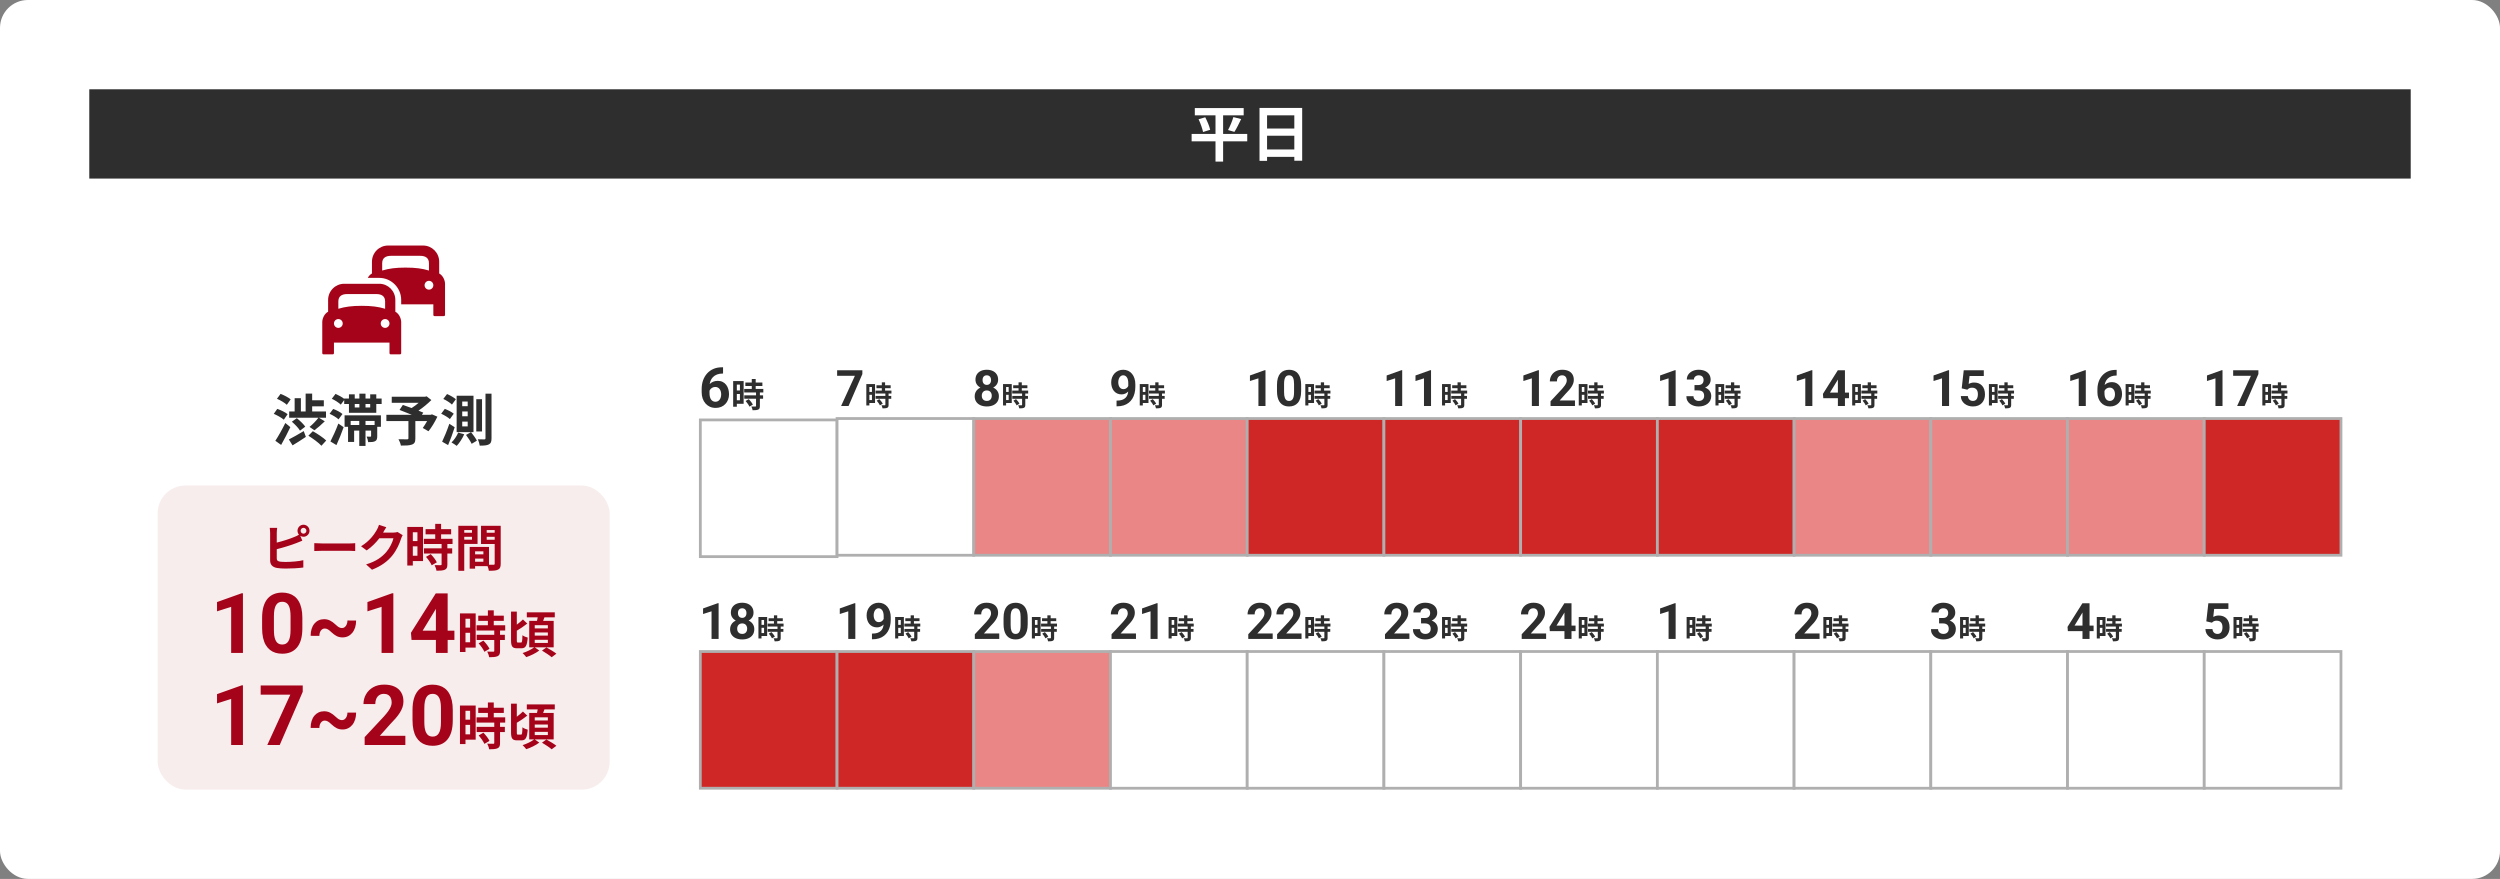 <svg width="896" height="315" viewBox="0 0 896 315" fill="none" xmlns="http://www.w3.org/2000/svg">
<rect x="0" y="0" width="896" height="315" fill="#808080" stroke="none"/>
<rect width="896" height="315" rx="10" fill="white"/>
<rect width="832" height="32" transform="translate(32 32)" fill="#2E2E2E"/>
<path d="M447.01 47.992V50.654H438.364V57.914H435.636V50.654H427.078V47.992H435.636V41.326H428.222V38.73H445.734V41.326H438.364V47.992H447.01ZM429.564 42.734L431.962 42.03C432.688 43.438 433.48 45.286 433.722 46.518L431.17 47.31C430.95 46.144 430.268 44.208 429.564 42.734ZM442.412 47.266L440.124 46.606C440.828 45.33 441.62 43.394 442.038 41.964L444.832 42.668C444.04 44.362 443.138 46.144 442.412 47.266ZM454.116 53.58H463.884V48.652H454.116V53.58ZM463.884 41.326H454.116V46.056H463.884V41.326ZM451.41 38.686H466.7V57.606H463.884V56.22H454.116V57.65H451.41V38.686Z" fill="white"/>
<path d="M139.071 88C135.901 88 133.31 90.595 133.31 93.797V98.013C132.63 98.382 132.141 98.971 131.804 99.595H135.929C140.236 99.595 143.786 103.154 143.786 107.5V109.081H155.31V112.77C155.31 113.16 155.446 113.297 155.833 113.297H158.976C159.364 113.297 159.5 113.16 159.5 112.77V101.703C159.5 100.656 158.892 98.822 157.405 98.013V93.797C157.405 90.595 154.814 88 151.643 88H139.071ZM140.119 91.689H150.595C152.46 91.689 153.738 92.441 153.738 94.324V96.96C151.283 96.216 148.827 95.905 145.357 95.905C141.888 95.905 139.431 96.216 136.976 96.96V94.324C136.976 92.441 138.254 91.689 140.119 91.689ZM153.738 100.649C154.606 100.649 155.31 101.357 155.31 102.23C155.31 103.103 154.606 103.811 153.738 103.811C152.87 103.811 152.167 103.103 152.167 102.23C152.167 101.357 152.87 100.649 153.738 100.649ZM123.357 101.703C120.186 101.703 117.595 104.297 117.595 107.5V111.716C116.108 112.524 115.5 114.358 115.5 115.405V126.473C115.5 126.863 115.636 127 116.024 127H119.167C119.554 127 119.69 126.863 119.69 126.473V122.784H139.595V126.473C139.595 126.863 139.731 127 140.119 127H143.262C143.65 127 143.786 126.863 143.786 126.473V115.405C143.786 114.358 143.178 112.524 141.69 111.716V107.5C141.69 104.297 139.099 101.703 135.929 101.703H123.357ZM124.405 105.392H134.881C136.746 105.392 138.024 106.144 138.024 108.027V110.662C135.569 109.919 133.112 109.608 129.643 109.608C126.173 109.608 123.717 109.919 121.262 110.662V108.027C121.262 106.144 122.54 105.392 124.405 105.392ZM121.262 114.351C122.13 114.351 122.833 115.059 122.833 115.932C122.833 116.806 122.13 117.514 121.262 117.514C120.394 117.514 119.69 116.806 119.69 115.932C119.69 115.059 120.394 114.351 121.262 114.351ZM138.024 114.351C138.892 114.351 139.595 115.059 139.595 115.932C139.595 116.806 138.892 117.514 138.024 117.514C137.156 117.514 136.452 116.806 136.452 115.932C136.452 115.059 137.156 114.351 138.024 114.351Z" fill="#A50319"/>
<path d="M103.64 147.48H105.6V142.72H107.84V147.48H109.54V141.06H111.88V143.46H116.06V145.62H111.88V147.48H116.84V149.72H114.32L116.4 151C115.18 152.18 113.78 153.42 112.68 154.22L110.94 153C111.98 152.18 113.32 150.8 114.12 149.72H103.64V147.48ZM104.6 151.14L106.38 149.88C107.46 150.74 108.8 152 109.4 152.92L107.52 154.34C106.98 153.42 105.7 152.08 104.6 151.14ZM104.18 143.12L102.8 145.08C102.08 144.38 100.52 143.46 99.26 142.92L100.56 141.16C101.78 141.62 103.38 142.46 104.18 143.12ZM103.08 148.44L101.72 150.42C100.96 149.74 99.38 148.86 98.12 148.32L99.38 146.54C100.62 146.98 102.28 147.76 103.08 148.44ZM102.26 151.6L104.06 153.08C103.06 155.2 101.88 157.5 100.76 159.46L98.68 157.98C99.68 156.46 101.12 153.94 102.26 151.6ZM104.86 159.62L103.52 157.5C104.86 156.84 106.9 155.66 108.86 154.5L109.62 156.58C108.06 157.64 106.3 158.76 104.86 159.62ZM110.52 156.16L112.12 154.54C113.7 155.42 115.88 156.86 116.92 157.88L115.2 159.76C114.26 158.72 112.16 157.18 110.52 156.16ZM120.58 159.52L118.42 158.22C119.24 156.66 120.4 154.14 121.26 151.8L123.16 153.1C122.42 155.24 121.48 157.56 120.58 159.52ZM122.74 148.38L121.34 150.3C120.68 149.66 119.24 148.8 118.12 148.3L119.42 146.56C120.58 146.98 122.02 147.74 122.74 148.38ZM128.76 150.86H125.68V152.32H128.76V150.86ZM134.26 152.32V150.86H131V152.32H134.26ZM123.5 152.96V148.86H136.52V152.96H135.2V156.3C135.2 157.24 135.06 157.8 134.44 158.12C133.84 158.44 133.02 158.46 131.96 158.46C131.9 157.84 131.64 157.04 131.4 156.48C131.98 156.52 132.54 156.52 132.74 156.5C132.94 156.5 133 156.46 133 156.26V154.32H131V159.82H128.76V154.32H126.92V158.4H124.74V152.96H123.5ZM132.68 146.04V144.8H131V146.04H132.68ZM127.14 144.8V146.04H128.8V144.8H127.14ZM134.86 142.84H136.78V144.8H134.86V147.94H125.06V144.8H123.36V143.38L122.14 145.02C121.48 144.36 120.06 143.44 118.92 142.92L120.26 141.16C121.28 141.62 122.6 142.32 123.36 142.94V142.84H125.06V141.32H127.14V142.84H128.8V141.08H131V142.84H132.68V141.32H134.86V142.84ZM154.82 148.5L156.76 149.34C155.86 151.22 154.68 153.22 153.56 154.56L151.52 153.38C152 152.72 152.58 151.82 153.08 150.92H148.86V157.14C148.86 158.4 148.58 159 147.62 159.34C146.7 159.68 145.4 159.7 143.68 159.7C143.56 159.02 143.18 158.04 142.82 157.42C144 157.46 145.48 157.46 145.88 157.46C146.26 157.44 146.38 157.36 146.38 157.06V150.92H138.48V148.66H147.58C146.1 148.04 144.48 147.4 143.2 146.92L144.38 145.12C145.28 145.44 146.4 145.82 147.52 146.24C148.38 145.7 149.28 145.04 150.06 144.36H140.4V142.18H152.36L152.9 142.04L154.6 143.38C153.32 144.66 151.66 146.04 149.98 147.18C150.64 147.44 151.24 147.66 151.7 147.88L151.22 148.66H154.38L154.82 148.5ZM172.76 143.08V154.64H170.7V143.08H172.76ZM163.38 143.08L161.98 145C161.34 144.36 159.98 143.48 158.88 142.98L160.22 141.22C161.3 141.68 162.7 142.48 163.38 143.08ZM162.62 148.28L161.24 150.2C160.58 149.58 159.22 148.78 158.12 148.28L159.42 146.54C160.52 146.96 161.94 147.66 162.62 148.28ZM161.04 151.88L162.96 153.12C162.3 155.26 161.42 157.56 160.6 159.52L158.46 158.3C159.2 156.76 160.26 154.22 161.04 151.88ZM164.22 155.04L166.38 155.64C165.72 157.16 164.64 158.8 163.68 159.8C163.24 159.44 162.34 158.86 161.82 158.58C162.76 157.68 163.68 156.34 164.22 155.04ZM167.02 155.88L168.82 154.88C169.56 155.8 170.5 157.1 170.92 157.94L169.04 159.06C168.66 158.22 167.76 156.88 167.02 155.88ZM167.62 145.58V143.9H165.66V145.58H167.62ZM167.62 149.18V147.48H165.66V149.18H167.62ZM167.62 152.82V151.1H165.66V152.82H167.62ZM169.7 141.84V154.88H163.66V141.84H169.7ZM174 141.08H176.16V157.06C176.16 158.28 175.94 158.9 175.24 159.26C174.54 159.64 173.5 159.72 171.94 159.72C171.86 159.1 171.56 158.1 171.26 157.44C172.28 157.48 173.24 157.48 173.56 157.48C173.9 157.46 174 157.36 174 157.06V141.08Z" fill="#2E2E2E"/>
<rect x="56.5" y="174" width="162" height="109" rx="10" fill="#F8EDED"/>
<path d="M108.768 191.264C109.344 191.264 109.812 190.796 109.812 190.22C109.812 189.644 109.344 189.176 108.768 189.176C108.21 189.176 107.742 189.644 107.742 190.22C107.742 190.796 108.21 191.264 108.768 191.264ZM99.192 191.066V194.468C101.316 193.946 103.818 193.154 105.42 192.47C105.996 192.254 106.536 192.002 107.148 191.642C106.824 191.264 106.626 190.76 106.626 190.22C106.626 189.032 107.58 188.06 108.768 188.06C109.956 188.06 110.928 189.032 110.928 190.22C110.928 191.408 109.956 192.38 108.768 192.38C108.336 192.38 107.94 192.254 107.616 192.038L108.354 193.784C107.652 194.072 106.842 194.414 106.248 194.63C104.43 195.35 101.532 196.25 99.192 196.826V200.156C99.192 200.93 99.552 201.128 100.362 201.29C100.902 201.362 101.64 201.398 102.45 201.398C104.322 201.398 107.238 201.164 108.714 200.768V203.396C107.022 203.648 104.286 203.774 102.306 203.774C101.136 203.774 100.056 203.684 99.282 203.558C97.716 203.288 96.816 202.424 96.816 200.876V191.066C96.816 190.67 96.762 189.752 96.672 189.194H99.336C99.246 189.752 99.192 190.562 99.192 191.066ZM112.639 197.492V194.666C113.287 194.72 114.601 194.774 115.537 194.774H125.203C126.031 194.774 126.841 194.702 127.309 194.666V197.492C126.877 197.474 125.959 197.402 125.203 197.402H115.537C114.511 197.402 113.305 197.438 112.639 197.492ZM142.486 190.67L144.322 191.804C144.124 192.146 143.872 192.65 143.728 193.1C143.242 194.702 142.216 197.096 140.596 199.112C138.886 201.2 136.708 202.838 133.324 204.188L131.2 202.28C134.89 201.182 136.888 199.616 138.454 197.834C139.678 196.43 140.722 194.27 141.01 192.92H135.952C134.746 194.486 133.18 196.07 131.416 197.276L129.4 195.782C132.55 193.856 134.116 191.534 135.016 189.986C135.286 189.536 135.664 188.708 135.826 188.096L138.454 188.96C138.022 189.59 137.572 190.4 137.356 190.796L137.302 190.886H140.92C141.478 190.886 142.072 190.796 142.486 190.67ZM149.61 190.76H147.954V193.928H149.61V190.76ZM147.954 199.184H149.61V195.8H147.954V199.184ZM151.608 188.852V201.092H147.954V202.676H145.974V188.852H151.608ZM152.67 199.58L154.38 198.59C155.208 199.472 156.18 200.66 156.558 201.542L154.722 202.604C154.398 201.776 153.48 200.498 152.67 199.58ZM162.192 194.972H160.338V196.52H162.066V198.374H160.338V202.298C160.338 203.324 160.14 203.864 159.438 204.188C158.736 204.494 157.764 204.548 156.432 204.548C156.36 203.954 156.036 203.108 155.748 202.532C156.612 202.568 157.62 202.568 157.89 202.568C158.178 202.568 158.268 202.496 158.268 202.244V198.374H151.95V196.52H158.268V194.972H151.914V193.1H155.982V191.516H152.526V189.644H155.982V187.754H158.088V189.644H161.688V191.516H158.088V193.1H162.192V194.972ZM169.158 189.986H166.386V190.94H169.158V189.986ZM166.386 193.406H169.158V192.38H166.386V193.406ZM171.156 194.936H166.386V204.566H164.262V188.438H171.156V194.936ZM174.432 193.442H177.294V192.38H174.432V193.442ZM177.294 189.986H174.432V190.94H177.294V189.986ZM170.274 201.326H173.244V200.21H170.274V201.326ZM173.244 197.6H170.274V198.68H173.244V197.6ZM179.454 188.438V202.028C179.454 203.18 179.22 203.81 178.5 204.152C177.798 204.512 176.754 204.566 175.206 204.566C175.152 204.116 174.954 203.45 174.738 202.892H170.274V203.81H168.33V196.016H175.26V202.406C175.962 202.424 176.628 202.424 176.862 202.406C177.186 202.406 177.294 202.298 177.294 202.01V194.972H172.398V188.438H179.454Z" fill="#A50319"/>
<path d="M87.068 212.628V234H82.85V217.491L77.781 219.103V215.777L86.614 212.628H87.068ZM108.367 221.461V225.152C108.367 226.754 108.196 228.136 107.854 229.298C107.513 230.45 107.02 231.397 106.375 232.14C105.74 232.872 104.983 233.414 104.104 233.766C103.226 234.117 102.249 234.293 101.175 234.293C100.315 234.293 99.515 234.186 98.772 233.971C98.03 233.746 97.361 233.399 96.766 232.931C96.18 232.462 95.672 231.871 95.242 231.158C94.822 230.436 94.5 229.576 94.275 228.58C94.051 227.584 93.939 226.441 93.939 225.152V221.461C93.939 219.859 94.109 218.487 94.451 217.345C94.803 216.192 95.296 215.25 95.931 214.518C96.575 213.785 97.337 213.248 98.216 212.906C99.095 212.555 100.071 212.379 101.146 212.379C102.005 212.379 102.801 212.491 103.533 212.716C104.275 212.931 104.944 213.268 105.54 213.727C106.136 214.186 106.644 214.776 107.063 215.499C107.483 216.212 107.806 217.066 108.03 218.062C108.255 219.049 108.367 220.182 108.367 221.461ZM104.134 225.709V220.89C104.134 220.118 104.09 219.444 104.002 218.868C103.924 218.292 103.802 217.804 103.636 217.403C103.47 216.993 103.265 216.661 103.021 216.407C102.776 216.153 102.498 215.968 102.186 215.851C101.873 215.733 101.526 215.675 101.146 215.675C100.667 215.675 100.242 215.768 99.871 215.953C99.51 216.139 99.202 216.437 98.948 216.847C98.694 217.247 98.499 217.784 98.362 218.458C98.235 219.122 98.172 219.933 98.172 220.89V225.709C98.172 226.48 98.211 227.159 98.289 227.745C98.377 228.331 98.504 228.834 98.67 229.254C98.846 229.664 99.051 230.001 99.285 230.265C99.529 230.519 99.808 230.704 100.12 230.821C100.442 230.938 100.794 230.997 101.175 230.997C101.644 230.997 102.059 230.904 102.42 230.719C102.791 230.523 103.104 230.221 103.357 229.811C103.621 229.391 103.816 228.844 103.943 228.17C104.07 227.496 104.134 226.676 104.134 225.709ZM124.524 222.384L127.63 222.398C127.63 223.307 127.513 224.132 127.278 224.874C127.044 225.616 126.707 226.256 126.268 226.793C125.838 227.32 125.325 227.73 124.729 228.023C124.144 228.307 123.494 228.448 122.781 228.448C121.99 228.448 121.287 228.292 120.672 227.979C120.057 227.667 119.397 227.179 118.694 226.515C118.284 226.104 117.894 225.792 117.522 225.577C117.161 225.362 116.78 225.255 116.38 225.255C115.989 225.255 115.652 225.372 115.369 225.606C115.086 225.831 114.861 226.144 114.695 226.544C114.539 226.944 114.461 227.398 114.461 227.906L111.326 227.877C111.326 226.959 111.443 226.134 111.678 225.401C111.912 224.659 112.244 224.029 112.674 223.512C113.104 222.994 113.611 222.599 114.197 222.325C114.793 222.052 115.447 221.915 116.16 221.915C116.941 221.915 117.654 222.081 118.299 222.413C118.953 222.735 119.607 223.214 120.262 223.849C120.691 224.259 121.082 224.571 121.434 224.786C121.785 224.991 122.161 225.094 122.562 225.094C122.942 225.094 123.279 224.977 123.572 224.742C123.865 224.508 124.095 224.186 124.261 223.775C124.437 223.365 124.524 222.901 124.524 222.384ZM140.975 212.628V234H136.756V217.491L131.688 219.103V215.777L140.521 212.628H140.975ZM162.859 226.031V229.342H147.493L147.288 226.778L156.18 212.672H159.534L155.901 218.751L151.478 226.031H162.859ZM160.442 212.672V234H156.224V212.672H160.442ZM168.486 221.76H166.83V224.928H168.486V221.76ZM166.83 230.184H168.486V226.8H166.83V230.184ZM170.484 219.852V232.092H166.83V233.676H164.85V219.852H170.484ZM171.546 230.58L173.256 229.59C174.084 230.472 175.056 231.66 175.434 232.542L173.598 233.604C173.274 232.776 172.356 231.498 171.546 230.58ZM181.068 225.972H179.214V227.52H180.942V229.374H179.214V233.298C179.214 234.324 179.016 234.864 178.314 235.188C177.612 235.494 176.64 235.548 175.308 235.548C175.236 234.954 174.912 234.108 174.624 233.532C175.488 233.568 176.496 233.568 176.766 233.568C177.054 233.568 177.144 233.496 177.144 233.244V229.374H170.826V227.52H177.144V225.972H170.79V224.1H174.858V222.516H171.402V220.644H174.858V218.754H176.964V220.644H180.564V222.516H176.964V224.1H181.068V225.972ZM185.658 230.292H186.72C187.116 230.292 187.188 229.806 187.242 227.664C187.692 228.024 188.538 228.384 189.132 228.51C188.934 231.354 188.394 232.344 186.936 232.344H185.298C183.624 232.344 183.156 231.66 183.156 229.446V219.204H185.226V223.866C186.036 223.272 186.846 222.588 187.422 222.012L188.97 223.488C187.818 224.388 186.414 225.378 185.226 226.044V229.446C185.226 230.166 185.28 230.292 185.658 230.292ZM191.652 229.302V230.436H196.35V229.302H191.652ZM191.652 226.674V227.808H196.35V226.674H191.652ZM191.652 224.082V225.216H196.35V224.082H191.652ZM198.438 232.002H191.652L193.272 233.154C192.066 234.072 190.176 235.008 188.61 235.512C188.304 235.098 187.728 234.45 187.296 234.054C188.754 233.604 190.518 232.74 191.454 232.002H189.672V222.516H192.462C192.552 222.102 192.642 221.67 192.714 221.256H188.808V219.456H198.834V221.256H195.126C194.964 221.688 194.802 222.12 194.658 222.516H198.438V232.002ZM194.244 233.172L195.828 232.038C196.962 232.65 198.582 233.604 199.41 234.288L197.718 235.548C196.98 234.882 195.414 233.874 194.244 233.172ZM87.068 245.628V267H82.85V250.491L77.781 252.103V248.777L86.614 245.628H87.068ZM108.499 245.672V247.942L100.252 267H95.799L104.046 248.968H93.426V245.672H108.499ZM124.524 255.384L127.63 255.398C127.63 256.307 127.513 257.132 127.278 257.874C127.044 258.616 126.707 259.256 126.268 259.793C125.838 260.32 125.325 260.73 124.729 261.023C124.144 261.307 123.494 261.448 122.781 261.448C121.99 261.448 121.287 261.292 120.672 260.979C120.057 260.667 119.397 260.179 118.694 259.515C118.284 259.104 117.894 258.792 117.522 258.577C117.161 258.362 116.78 258.255 116.38 258.255C115.989 258.255 115.652 258.372 115.369 258.606C115.086 258.831 114.861 259.144 114.695 259.544C114.539 259.944 114.461 260.398 114.461 260.906L111.326 260.877C111.326 259.959 111.443 259.134 111.678 258.401C111.912 257.659 112.244 257.029 112.674 256.512C113.104 255.994 113.611 255.599 114.197 255.325C114.793 255.052 115.447 254.915 116.16 254.915C116.941 254.915 117.654 255.081 118.299 255.413C118.953 255.735 119.607 256.214 120.262 256.849C120.691 257.259 121.082 257.571 121.434 257.786C121.785 257.991 122.161 258.094 122.562 258.094C122.942 258.094 123.279 257.977 123.572 257.742C123.865 257.508 124.095 257.186 124.261 256.775C124.437 256.365 124.524 255.901 124.524 255.384ZM145.281 263.704V267H130.691V264.188L137.591 256.79C138.284 256.019 138.831 255.34 139.231 254.754C139.632 254.158 139.92 253.626 140.096 253.157C140.281 252.679 140.374 252.225 140.374 251.795C140.374 251.15 140.267 250.599 140.052 250.14C139.837 249.671 139.52 249.31 139.1 249.056C138.689 248.802 138.182 248.675 137.576 248.675C136.932 248.675 136.375 248.831 135.906 249.144C135.447 249.456 135.096 249.891 134.852 250.447C134.617 251.004 134.5 251.634 134.5 252.337H130.267C130.267 251.067 130.569 249.905 131.175 248.851C131.78 247.786 132.635 246.941 133.738 246.316C134.842 245.682 136.15 245.364 137.664 245.364C139.158 245.364 140.418 245.608 141.443 246.097C142.479 246.575 143.26 247.269 143.787 248.177C144.324 249.075 144.593 250.149 144.593 251.399C144.593 252.103 144.48 252.791 144.256 253.465C144.031 254.129 143.709 254.793 143.289 255.457C142.879 256.111 142.381 256.775 141.795 257.449C141.209 258.123 140.56 258.821 139.847 259.544L136.141 263.704H145.281ZM162.273 254.461V258.152C162.273 259.754 162.103 261.136 161.761 262.298C161.419 263.45 160.926 264.397 160.281 265.14C159.646 265.872 158.89 266.414 158.011 266.766C157.132 267.117 156.155 267.293 155.081 267.293C154.222 267.293 153.421 267.186 152.679 266.971C151.937 266.746 151.268 266.399 150.672 265.931C150.086 265.462 149.578 264.871 149.148 264.158C148.729 263.436 148.406 262.576 148.182 261.58C147.957 260.584 147.845 259.441 147.845 258.152V254.461C147.845 252.859 148.016 251.487 148.357 250.345C148.709 249.192 149.202 248.25 149.837 247.518C150.481 246.785 151.243 246.248 152.122 245.906C153.001 245.555 153.978 245.379 155.052 245.379C155.911 245.379 156.707 245.491 157.439 245.716C158.182 245.931 158.851 246.268 159.446 246.727C160.042 247.186 160.55 247.776 160.97 248.499C161.39 249.212 161.712 250.066 161.937 251.062C162.161 252.049 162.273 253.182 162.273 254.461ZM158.04 258.709V253.89C158.04 253.118 157.996 252.444 157.908 251.868C157.83 251.292 157.708 250.804 157.542 250.403C157.376 249.993 157.171 249.661 156.927 249.407C156.683 249.153 156.404 248.968 156.092 248.851C155.779 248.733 155.433 248.675 155.052 248.675C154.573 248.675 154.148 248.768 153.777 248.953C153.416 249.139 153.108 249.437 152.854 249.847C152.601 250.247 152.405 250.784 152.269 251.458C152.142 252.122 152.078 252.933 152.078 253.89V258.709C152.078 259.48 152.117 260.159 152.195 260.745C152.283 261.331 152.41 261.834 152.576 262.254C152.752 262.664 152.957 263.001 153.191 263.265C153.436 263.519 153.714 263.704 154.026 263.821C154.349 263.938 154.7 263.997 155.081 263.997C155.55 263.997 155.965 263.904 156.326 263.719C156.697 263.523 157.01 263.221 157.264 262.811C157.527 262.391 157.723 261.844 157.85 261.17C157.977 260.496 158.04 259.676 158.04 258.709ZM168.486 254.76H166.83V257.928H168.486V254.76ZM166.83 263.184H168.486V259.8H166.83V263.184ZM170.484 252.852V265.092H166.83V266.676H164.85V252.852H170.484ZM171.546 263.58L173.256 262.59C174.084 263.472 175.056 264.66 175.434 265.542L173.598 266.604C173.274 265.776 172.356 264.498 171.546 263.58ZM181.068 258.972H179.214V260.52H180.942V262.374H179.214V266.298C179.214 267.324 179.016 267.864 178.314 268.188C177.612 268.494 176.64 268.548 175.308 268.548C175.236 267.954 174.912 267.108 174.624 266.532C175.488 266.568 176.496 266.568 176.766 266.568C177.054 266.568 177.144 266.496 177.144 266.244V262.374H170.826V260.52H177.144V258.972H170.79V257.1H174.858V255.516H171.402V253.644H174.858V251.754H176.964V253.644H180.564V255.516H176.964V257.1H181.068V258.972ZM185.658 263.292H186.72C187.116 263.292 187.188 262.806 187.242 260.664C187.692 261.024 188.538 261.384 189.132 261.51C188.934 264.354 188.394 265.344 186.936 265.344H185.298C183.624 265.344 183.156 264.66 183.156 262.446V252.204H185.226V256.866C186.036 256.272 186.846 255.588 187.422 255.012L188.97 256.488C187.818 257.388 186.414 258.378 185.226 259.044V262.446C185.226 263.166 185.28 263.292 185.658 263.292ZM191.652 262.302V263.436H196.35V262.302H191.652ZM191.652 259.674V260.808H196.35V259.674H191.652ZM191.652 257.082V258.216H196.35V257.082H191.652ZM198.438 265.002H191.652L193.272 266.154C192.066 267.072 190.176 268.008 188.61 268.512C188.304 268.098 187.728 267.45 187.296 267.054C188.754 266.604 190.518 265.74 191.454 265.002H189.672V255.516H192.462C192.552 255.102 192.642 254.67 192.714 254.256H188.808V252.456H198.834V254.256H195.126C194.964 254.688 194.802 255.12 194.658 255.516H198.438V265.002ZM194.244 266.172L195.828 265.038C196.962 265.65 198.582 266.604 199.41 267.288L197.718 268.548C196.98 267.882 195.414 266.874 194.244 266.172Z" fill="#A50319"/>
<path d="M258.732 131.635H259.143V133.881H258.977C258.234 133.881 257.574 133.992 256.994 134.213C256.415 134.434 255.923 134.75 255.52 135.16C255.122 135.564 254.816 136.052 254.602 136.625C254.393 137.198 254.289 137.839 254.289 138.549V140.912C254.289 141.42 254.338 141.869 254.436 142.26C254.54 142.644 254.686 142.966 254.875 143.227C255.07 143.48 255.298 143.673 255.559 143.803C255.819 143.926 256.112 143.988 256.438 143.988C256.743 143.988 257.02 143.923 257.268 143.793C257.521 143.663 257.736 143.48 257.912 143.246C258.094 143.005 258.231 142.725 258.322 142.406C258.42 142.081 258.469 141.726 258.469 141.342C258.469 140.958 258.42 140.603 258.322 140.277C258.231 139.952 258.094 139.672 257.912 139.438C257.73 139.197 257.508 139.011 257.248 138.881C256.988 138.751 256.695 138.686 256.369 138.686C255.926 138.686 255.536 138.79 255.197 138.998C254.865 139.2 254.605 139.46 254.416 139.779C254.227 140.098 254.126 140.434 254.113 140.785L253.264 140.238C253.283 139.737 253.387 139.262 253.576 138.812C253.771 138.363 254.038 137.966 254.377 137.621C254.722 137.27 255.135 136.996 255.617 136.801C256.099 136.599 256.643 136.498 257.248 136.498C257.912 136.498 258.495 136.625 258.996 136.879C259.504 137.133 259.927 137.481 260.266 137.924C260.604 138.367 260.858 138.878 261.027 139.457C261.197 140.036 261.281 140.655 261.281 141.312C261.281 142.003 261.167 142.644 260.939 143.236C260.718 143.829 260.396 144.346 259.973 144.789C259.556 145.232 259.055 145.577 258.469 145.824C257.883 146.072 257.225 146.195 256.496 146.195C255.741 146.195 255.054 146.059 254.436 145.785C253.824 145.505 253.296 145.115 252.854 144.613C252.411 144.112 252.069 143.516 251.828 142.826C251.594 142.136 251.477 141.381 251.477 140.561V139.467C251.477 138.321 251.643 137.273 251.975 136.322C252.313 135.365 252.798 134.538 253.43 133.842C254.061 133.139 254.823 132.595 255.715 132.211C256.607 131.827 257.613 131.635 258.732 131.635ZM265.188 137.84H264.084V139.952H265.188V137.84ZM264.084 143.456H265.188V141.2H264.084V143.456ZM266.52 136.568V144.728H264.084V145.784H262.764V136.568H266.52ZM267.228 143.72L268.368 143.06C268.92 143.648 269.568 144.44 269.82 145.028L268.596 145.736C268.38 145.184 267.768 144.332 267.228 143.72ZM273.576 140.648H272.34V141.68H273.492V142.916H272.34V145.532C272.34 146.216 272.208 146.576 271.74 146.792C271.272 146.996 270.624 147.032 269.736 147.032C269.688 146.636 269.472 146.072 269.28 145.688C269.856 145.712 270.528 145.712 270.708 145.712C270.9 145.712 270.96 145.664 270.96 145.496V142.916H266.748V141.68H270.96V140.648H266.724V139.4H269.436V138.344H267.132V137.096H269.436V135.836H270.84V137.096H273.24V138.344H270.84V139.4H273.576V140.648Z" fill="#2E2E2E"/>
<rect x="251" y="150.5" width="49" height="49" fill="white"/>
<rect x="251" y="150.5" width="49" height="49" stroke="#AFAFAF"/>
<path d="M309.071 132.703V134.065L304.123 145.5H301.451L306.399 134.681H300.027V132.703H309.071ZM312.506 138.7H311.586V140.46H312.506V138.7ZM311.586 143.38H312.506V141.5H311.586V143.38ZM313.616 137.64V144.44H311.586V145.32H310.486V137.64H313.616ZM314.206 143.6L315.156 143.05C315.616 143.54 316.156 144.2 316.366 144.69L315.346 145.28C315.166 144.82 314.656 144.11 314.206 143.6ZM319.496 141.04H318.466V141.9H319.426V142.93H318.466V145.11C318.466 145.68 318.356 145.98 317.966 146.16C317.576 146.33 317.036 146.36 316.296 146.36C316.256 146.03 316.076 145.56 315.916 145.24C316.396 145.26 316.956 145.26 317.106 145.26C317.266 145.26 317.316 145.22 317.316 145.08V142.93H313.806V141.9H317.316V141.04H313.786V140H316.046V139.12H314.126V138.08H316.046V137.03H317.216V138.08H319.216V139.12H317.216V140H319.496V141.04Z" fill="#2E2E2E"/>
<rect x="300" y="150" width="49" height="49" fill="white"/>
<rect x="300" y="150" width="49" height="49" stroke="#AFAFAF"/>
<path d="M358.001 141.993C358.001 142.796 357.813 143.473 357.438 144.023C357.063 144.568 356.548 144.981 355.892 145.263C355.241 145.538 354.503 145.676 353.677 145.676C352.851 145.676 352.109 145.538 351.453 145.263C350.797 144.981 350.278 144.568 349.897 144.023C349.517 143.473 349.326 142.796 349.326 141.993C349.326 141.454 349.435 140.968 349.651 140.534C349.868 140.095 350.17 139.72 350.557 139.409C350.949 139.093 351.409 138.853 351.937 138.688C352.464 138.519 353.038 138.434 353.659 138.434C354.491 138.434 355.235 138.58 355.892 138.873C356.548 139.166 357.063 139.579 357.438 140.112C357.813 140.646 358.001 141.272 358.001 141.993ZM355.452 141.826C355.452 141.434 355.376 141.097 355.224 140.815C355.077 140.528 354.869 140.309 354.6 140.156C354.33 140.004 354.017 139.928 353.659 139.928C353.302 139.928 352.988 140.004 352.719 140.156C352.449 140.309 352.238 140.528 352.086 140.815C351.939 141.097 351.866 141.434 351.866 141.826C351.866 142.213 351.939 142.547 352.086 142.828C352.238 143.109 352.449 143.326 352.719 143.479C352.994 143.625 353.313 143.698 353.677 143.698C354.04 143.698 354.354 143.625 354.617 143.479C354.887 143.326 355.092 143.109 355.232 142.828C355.379 142.547 355.452 142.213 355.452 141.826ZM357.729 136.096C357.729 136.746 357.556 137.323 357.21 137.827C356.864 138.325 356.384 138.715 355.769 138.996C355.159 139.277 354.462 139.418 353.677 139.418C352.886 139.418 352.183 139.277 351.567 138.996C350.952 138.715 350.472 138.325 350.126 137.827C349.78 137.323 349.607 136.746 349.607 136.096C349.607 135.322 349.78 134.672 350.126 134.145C350.478 133.611 350.958 133.207 351.567 132.932C352.183 132.656 352.88 132.519 353.659 132.519C354.45 132.519 355.15 132.656 355.76 132.932C356.375 133.207 356.855 133.611 357.201 134.145C357.553 134.672 357.729 135.322 357.729 136.096ZM355.197 136.21C355.197 135.864 355.136 135.565 355.013 135.313C354.89 135.056 354.714 134.856 354.485 134.716C354.263 134.575 353.987 134.505 353.659 134.505C353.343 134.505 353.07 134.572 352.842 134.707C352.619 134.842 352.446 135.038 352.323 135.296C352.206 135.548 352.147 135.853 352.147 136.21C352.147 136.556 352.206 136.86 352.323 137.124C352.446 137.382 352.622 137.584 352.851 137.73C353.079 137.877 353.354 137.95 353.677 137.95C353.999 137.95 354.271 137.877 354.494 137.73C354.723 137.584 354.896 137.382 355.013 137.124C355.136 136.86 355.197 136.556 355.197 136.21ZM361.506 138.7H360.586V140.46H361.506V138.7ZM360.586 143.38H361.506V141.5H360.586V143.38ZM362.616 137.64V144.44H360.586V145.32H359.486V137.64H362.616ZM363.206 143.6L364.156 143.05C364.616 143.54 365.156 144.2 365.366 144.69L364.346 145.28C364.166 144.82 363.656 144.11 363.206 143.6ZM368.496 141.04H367.466V141.9H368.426V142.93H367.466V145.11C367.466 145.68 367.356 145.98 366.966 146.16C366.576 146.33 366.036 146.36 365.296 146.36C365.256 146.03 365.076 145.56 364.916 145.24C365.396 145.26 365.956 145.26 366.106 145.26C366.266 145.26 366.316 145.22 366.316 145.08V142.93H362.806V141.9H366.316V141.04H362.786V140H365.046V139.12H363.126V138.08H365.046V137.03H366.216V138.08H368.216V139.12H366.216V140H368.496V141.04Z" fill="#2E2E2E"/>
<rect x="349" y="150" width="49" height="49" fill="#EA8686"/>
<rect x="349" y="150" width="49" height="49" stroke="#AFAFAF"/>
<path d="M400.172 143.575H400.339C401.042 143.575 401.646 143.49 402.149 143.32C402.659 143.145 403.078 142.893 403.406 142.564C403.734 142.236 403.978 141.835 404.136 141.36C404.294 140.88 404.373 140.335 404.373 139.726V137.3C404.373 136.837 404.326 136.43 404.232 136.078C404.145 135.727 404.016 135.437 403.846 135.208C403.682 134.974 403.488 134.798 403.266 134.681C403.049 134.563 402.809 134.505 402.545 134.505C402.264 134.505 402.015 134.575 401.798 134.716C401.581 134.851 401.396 135.035 401.244 135.27C401.098 135.504 400.983 135.773 400.901 136.078C400.825 136.377 400.787 136.69 400.787 137.019C400.787 137.347 400.825 137.66 400.901 137.959C400.978 138.252 401.092 138.513 401.244 138.741C401.396 138.964 401.587 139.143 401.815 139.277C402.044 139.406 402.313 139.471 402.624 139.471C402.923 139.471 403.189 139.415 403.424 139.304C403.664 139.187 403.866 139.034 404.03 138.847C404.2 138.659 404.329 138.451 404.417 138.223C404.511 137.994 404.558 137.763 404.558 137.528L405.393 137.985C405.393 138.396 405.305 138.8 405.129 139.198C404.953 139.597 404.707 139.96 404.391 140.288C404.08 140.61 403.72 140.868 403.31 141.062C402.899 141.255 402.46 141.352 401.991 141.352C401.394 141.352 400.863 141.243 400.4 141.026C399.938 140.804 399.545 140.499 399.223 140.112C398.906 139.72 398.666 139.263 398.502 138.741C398.338 138.22 398.256 137.654 398.256 137.045C398.256 136.424 398.355 135.841 398.555 135.296C398.76 134.751 399.05 134.271 399.425 133.854C399.806 133.438 400.26 133.113 400.787 132.879C401.32 132.639 401.912 132.519 402.562 132.519C403.213 132.519 403.805 132.645 404.338 132.896C404.871 133.148 405.328 133.506 405.709 133.969C406.09 134.426 406.383 134.974 406.588 135.612C406.799 136.251 406.904 136.96 406.904 137.739V138.618C406.904 139.45 406.813 140.224 406.632 140.938C406.456 141.653 406.189 142.301 405.832 142.881C405.48 143.455 405.041 143.947 404.514 144.357C403.992 144.768 403.386 145.081 402.694 145.298C402.003 145.515 401.229 145.623 400.374 145.623H400.172V143.575ZM410.506 138.7H409.586V140.46H410.506V138.7ZM409.586 143.38H410.506V141.5H409.586V143.38ZM411.616 137.64V144.44H409.586V145.32H408.486V137.64H411.616ZM412.206 143.6L413.156 143.05C413.616 143.54 414.156 144.2 414.366 144.69L413.346 145.28C413.166 144.82 412.656 144.11 412.206 143.6ZM417.496 141.04H416.466V141.9H417.426V142.93H416.466V145.11C416.466 145.68 416.356 145.98 415.966 146.16C415.576 146.33 415.036 146.36 414.296 146.36C414.256 146.03 414.076 145.56 413.916 145.24C414.396 145.26 414.956 145.26 415.106 145.26C415.266 145.26 415.316 145.22 415.316 145.08V142.93H411.806V141.9H415.316V141.04H411.786V140H414.046V139.12H412.126V138.08H414.046V137.03H415.216V138.08H417.216V139.12H415.216V140H417.496V141.04Z" fill="#2E2E2E"/>
<rect x="398" y="150" width="49" height="49" fill="#EA8686"/>
<rect x="398" y="150" width="49" height="49" stroke="#AFAFAF"/>
<path d="M453.549 132.677V145.5H451.018V135.595L447.977 136.562V134.566L453.276 132.677H453.549ZM466.328 137.977V140.191C466.328 141.152 466.226 141.981 466.021 142.679C465.815 143.37 465.52 143.938 465.133 144.384C464.752 144.823 464.298 145.148 463.771 145.359C463.243 145.57 462.657 145.676 462.013 145.676C461.497 145.676 461.017 145.611 460.571 145.482C460.126 145.348 459.725 145.14 459.367 144.858C459.016 144.577 458.711 144.223 458.453 143.795C458.201 143.361 458.008 142.846 457.873 142.248C457.738 141.65 457.671 140.965 457.671 140.191V137.977C457.671 137.016 457.773 136.192 457.979 135.507C458.189 134.815 458.485 134.25 458.866 133.811C459.253 133.371 459.71 133.049 460.237 132.844C460.765 132.633 461.351 132.527 461.995 132.527C462.511 132.527 462.988 132.595 463.428 132.729C463.873 132.858 464.274 133.061 464.632 133.336C464.989 133.611 465.294 133.966 465.546 134.399C465.798 134.827 465.991 135.34 466.126 135.938C466.261 136.529 466.328 137.209 466.328 137.977ZM463.788 140.525V137.634C463.788 137.171 463.762 136.767 463.709 136.421C463.662 136.075 463.589 135.782 463.489 135.542C463.39 135.296 463.267 135.097 463.12 134.944C462.974 134.792 462.807 134.681 462.619 134.61C462.432 134.54 462.224 134.505 461.995 134.505C461.708 134.505 461.453 134.561 461.23 134.672C461.014 134.783 460.829 134.962 460.677 135.208C460.524 135.448 460.407 135.771 460.325 136.175C460.249 136.573 460.211 137.06 460.211 137.634V140.525C460.211 140.988 460.234 141.396 460.281 141.747C460.334 142.099 460.41 142.4 460.51 142.652C460.615 142.898 460.738 143.101 460.879 143.259C461.025 143.411 461.192 143.522 461.38 143.593C461.573 143.663 461.784 143.698 462.013 143.698C462.294 143.698 462.543 143.643 462.76 143.531C462.982 143.414 463.17 143.232 463.322 142.986C463.48 142.734 463.598 142.406 463.674 142.002C463.75 141.598 463.788 141.105 463.788 140.525ZM469.842 138.7H468.922V140.46H469.842V138.7ZM468.922 143.38H469.842V141.5H468.922V143.38ZM470.952 137.64V144.44H468.922V145.32H467.822V137.64H470.952ZM471.542 143.6L472.492 143.05C472.952 143.54 473.492 144.2 473.702 144.69L472.682 145.28C472.502 144.82 471.992 144.11 471.542 143.6ZM476.832 141.04H475.802V141.9H476.762V142.93H475.802V145.11C475.802 145.68 475.692 145.98 475.302 146.16C474.912 146.33 474.372 146.36 473.632 146.36C473.592 146.03 473.412 145.56 473.252 145.24C473.732 145.26 474.292 145.26 474.442 145.26C474.602 145.26 474.652 145.22 474.652 145.08V142.93H471.142V141.9H474.652V141.04H471.122V140H473.382V139.12H471.462V138.08H473.382V137.03H474.552V138.08H476.552V139.12H474.552V140H476.832V141.04Z" fill="#2E2E2E"/>
<rect x="447" y="150" width="49" height="49" fill="#CF2626"/>
<rect x="447" y="150" width="49" height="49" stroke="#AFAFAF"/>
<path d="M502.549 132.677V145.5H500.018V135.595L496.977 136.562V134.566L502.276 132.677H502.549ZM512.885 132.677V145.5H510.354V135.595L507.312 136.562V134.566L512.612 132.677H512.885ZM518.842 138.7H517.922V140.46H518.842V138.7ZM517.922 143.38H518.842V141.5H517.922V143.38ZM519.952 137.64V144.44H517.922V145.32H516.822V137.64H519.952ZM520.542 143.6L521.492 143.05C521.952 143.54 522.492 144.2 522.702 144.69L521.682 145.28C521.502 144.82 520.992 144.11 520.542 143.6ZM525.832 141.04H524.802V141.9H525.762V142.93H524.802V145.11C524.802 145.68 524.692 145.98 524.302 146.16C523.912 146.33 523.372 146.36 522.632 146.36C522.592 146.03 522.412 145.56 522.252 145.24C522.732 145.26 523.292 145.26 523.442 145.26C523.602 145.26 523.652 145.22 523.652 145.08V142.93H520.142V141.9H523.652V141.04H520.122V140H522.382V139.12H520.462V138.08H522.382V137.03H523.552V138.08H525.552V139.12H523.552V140H525.832V141.04Z" fill="#2E2E2E"/>
<rect x="496" y="150" width="49" height="49" fill="#CF2626"/>
<rect x="496" y="150" width="49" height="49" stroke="#AFAFAF"/>
<path d="M551.549 132.677V145.5H549.018V135.595L545.977 136.562V134.566L551.276 132.677H551.549ZM564.469 143.522V145.5H555.715V143.812L559.854 139.374C560.271 138.911 560.599 138.504 560.839 138.152C561.079 137.795 561.252 137.476 561.357 137.194C561.469 136.907 561.524 136.635 561.524 136.377C561.524 135.99 561.46 135.659 561.331 135.384C561.202 135.103 561.012 134.886 560.76 134.733C560.514 134.581 560.209 134.505 559.846 134.505C559.459 134.505 559.125 134.599 558.844 134.786C558.568 134.974 558.357 135.234 558.211 135.568C558.07 135.902 558 136.28 558 136.702H555.46C555.46 135.94 555.642 135.243 556.005 134.61C556.368 133.972 556.881 133.465 557.543 133.09C558.205 132.709 558.99 132.519 559.898 132.519C560.795 132.519 561.551 132.665 562.166 132.958C562.787 133.245 563.256 133.661 563.572 134.206C563.895 134.745 564.056 135.39 564.056 136.14C564.056 136.562 563.988 136.975 563.854 137.379C563.719 137.777 563.525 138.176 563.273 138.574C563.027 138.967 562.729 139.365 562.377 139.77C562.025 140.174 561.636 140.593 561.208 141.026L558.984 143.522H564.469ZM567.842 138.7H566.922V140.46H567.842V138.7ZM566.922 143.38H567.842V141.5H566.922V143.38ZM568.952 137.64V144.44H566.922V145.32H565.822V137.64H568.952ZM569.542 143.6L570.492 143.05C570.952 143.54 571.492 144.2 571.702 144.69L570.682 145.28C570.502 144.82 569.992 144.11 569.542 143.6ZM574.832 141.04H573.802V141.9H574.762V142.93H573.802V145.11C573.802 145.68 573.692 145.98 573.302 146.16C572.912 146.33 572.372 146.36 571.632 146.36C571.592 146.03 571.412 145.56 571.252 145.24C571.732 145.26 572.292 145.26 572.442 145.26C572.602 145.26 572.652 145.22 572.652 145.08V142.93H569.142V141.9H572.652V141.04H569.122V140H571.382V139.12H569.462V138.08H571.382V137.03H572.552V138.08H574.552V139.12H572.552V140H574.832V141.04Z" fill="#2E2E2E"/>
<rect x="545" y="150" width="49" height="49" fill="#CF2626"/>
<rect x="545" y="150" width="49" height="49" stroke="#AFAFAF"/>
<path d="M600.549 132.677V145.5H598.018V135.595L594.977 136.562V134.566L600.276 132.677H600.549ZM607.308 138.003H608.661C609.095 138.003 609.452 137.93 609.733 137.783C610.015 137.631 610.223 137.42 610.357 137.15C610.498 136.875 610.568 136.556 610.568 136.192C610.568 135.864 610.504 135.574 610.375 135.322C610.252 135.064 610.062 134.865 609.804 134.725C609.546 134.578 609.221 134.505 608.828 134.505C608.518 134.505 608.23 134.566 607.967 134.689C607.703 134.812 607.492 134.985 607.334 135.208C607.176 135.431 607.097 135.7 607.097 136.017H604.557C604.557 135.313 604.744 134.701 605.119 134.18C605.5 133.658 606.01 133.251 606.648 132.958C607.287 132.665 607.99 132.519 608.758 132.519C609.625 132.519 610.384 132.659 611.034 132.94C611.685 133.216 612.191 133.623 612.555 134.162C612.918 134.701 613.1 135.369 613.1 136.166C613.1 136.57 613.006 136.963 612.818 137.344C612.631 137.719 612.361 138.059 612.01 138.363C611.664 138.662 611.242 138.902 610.744 139.084C610.246 139.26 609.687 139.348 609.065 139.348H607.308V138.003ZM607.308 139.928V138.618H609.065C609.763 138.618 610.375 138.697 610.902 138.855C611.43 139.014 611.872 139.242 612.229 139.541C612.587 139.834 612.856 140.183 613.038 140.587C613.22 140.985 613.311 141.428 613.311 141.914C613.311 142.512 613.196 143.045 612.968 143.514C612.739 143.977 612.417 144.369 612.001 144.691C611.591 145.014 611.11 145.26 610.56 145.43C610.009 145.594 609.408 145.676 608.758 145.676C608.219 145.676 607.688 145.603 607.167 145.456C606.651 145.304 606.183 145.078 605.761 144.779C605.345 144.475 605.011 144.094 604.759 143.637C604.513 143.174 604.39 142.626 604.39 141.993H606.93C606.93 142.321 607.012 142.614 607.176 142.872C607.34 143.13 607.565 143.332 607.853 143.479C608.146 143.625 608.471 143.698 608.828 143.698C609.232 143.698 609.578 143.625 609.865 143.479C610.158 143.326 610.381 143.115 610.533 142.846C610.691 142.57 610.771 142.251 610.771 141.888C610.771 141.419 610.686 141.044 610.516 140.763C610.346 140.476 610.103 140.265 609.786 140.13C609.47 139.995 609.095 139.928 608.661 139.928H607.308ZM616.842 138.7H615.922V140.46H616.842V138.7ZM615.922 143.38H616.842V141.5H615.922V143.38ZM617.952 137.64V144.44H615.922V145.32H614.822V137.64H617.952ZM618.542 143.6L619.492 143.05C619.952 143.54 620.492 144.2 620.702 144.69L619.682 145.28C619.502 144.82 618.992 144.11 618.542 143.6ZM623.832 141.04H622.802V141.9H623.762V142.93H622.802V145.11C622.802 145.68 622.692 145.98 622.302 146.16C621.912 146.33 621.372 146.36 620.632 146.36C620.592 146.03 620.412 145.56 620.252 145.24C620.732 145.26 621.292 145.26 621.442 145.26C621.602 145.26 621.652 145.22 621.652 145.08V142.93H618.142V141.9H621.652V141.04H618.122V140H620.382V139.12H618.462V138.08H620.382V137.03H621.552V138.08H623.552V139.12H621.552V140H623.832V141.04Z" fill="#2E2E2E"/>
<rect x="594" y="150" width="49" height="49" fill="#CF2626"/>
<rect x="594" y="150" width="49" height="49" stroke="#AFAFAF"/>
<path d="M649.549 132.677V145.5H647.018V135.595L643.977 136.562V134.566L649.276 132.677H649.549ZM662.68 140.719V142.705H653.46L653.337 141.167L658.672 132.703H660.685L658.505 136.351L655.851 140.719H662.68ZM661.229 132.703V145.5H658.698V132.703H661.229ZM665.842 138.7H664.922V140.46H665.842V138.7ZM664.922 143.38H665.842V141.5H664.922V143.38ZM666.952 137.64V144.44H664.922V145.32H663.822V137.64H666.952ZM667.542 143.6L668.492 143.05C668.952 143.54 669.492 144.2 669.702 144.69L668.682 145.28C668.502 144.82 667.992 144.11 667.542 143.6ZM672.832 141.04H671.802V141.9H672.762V142.93H671.802V145.11C671.802 145.68 671.692 145.98 671.302 146.16C670.912 146.33 670.372 146.36 669.632 146.36C669.592 146.03 669.412 145.56 669.252 145.24C669.732 145.26 670.292 145.26 670.442 145.26C670.602 145.26 670.652 145.22 670.652 145.08V142.93H667.142V141.9H670.652V141.04H667.122V140H669.382V139.12H667.462V138.08H669.382V137.03H670.552V138.08H672.552V139.12H670.552V140H672.832V141.04Z" fill="#2E2E2E"/>
<rect x="643" y="150" width="49" height="49" fill="#EA8686"/>
<rect x="643" y="150" width="49" height="49" stroke="#AFAFAF"/>
<path d="M698.549 132.677V145.5H696.018V135.595L692.977 136.562V134.566L698.276 132.677H698.549ZM705.097 139.673L703.075 139.189L703.805 132.703H710.994V134.751H705.888L705.571 137.59C705.741 137.49 705.999 137.385 706.345 137.273C706.69 137.156 707.077 137.098 707.505 137.098C708.126 137.098 708.677 137.194 709.157 137.388C709.638 137.581 710.045 137.862 710.379 138.231C710.719 138.601 710.977 139.052 711.152 139.585C711.328 140.118 711.416 140.722 711.416 141.396C711.416 141.964 711.328 142.506 711.152 143.021C710.977 143.531 710.71 143.988 710.353 144.393C709.995 144.791 709.547 145.104 709.008 145.333C708.469 145.562 707.83 145.676 707.092 145.676C706.541 145.676 706.008 145.594 705.492 145.43C704.982 145.266 704.522 145.022 704.112 144.7C703.708 144.378 703.383 143.988 703.137 143.531C702.896 143.068 702.771 142.541 702.759 141.949H705.272C705.308 142.312 705.401 142.626 705.554 142.89C705.712 143.147 705.92 143.347 706.178 143.487C706.436 143.628 706.737 143.698 707.083 143.698C707.405 143.698 707.681 143.637 707.909 143.514C708.138 143.391 708.322 143.221 708.463 143.004C708.604 142.781 708.706 142.523 708.771 142.23C708.841 141.932 708.876 141.609 708.876 141.264C708.876 140.918 708.835 140.604 708.753 140.323C708.671 140.042 708.545 139.799 708.375 139.594C708.205 139.389 707.988 139.23 707.725 139.119C707.467 139.008 707.165 138.952 706.819 138.952C706.351 138.952 705.987 139.025 705.729 139.172C705.478 139.318 705.267 139.485 705.097 139.673ZM714.842 138.7H713.922V140.46H714.842V138.7ZM713.922 143.38H714.842V141.5H713.922V143.38ZM715.952 137.64V144.44H713.922V145.32H712.822V137.64H715.952ZM716.542 143.6L717.492 143.05C717.952 143.54 718.492 144.2 718.702 144.69L717.682 145.28C717.502 144.82 716.992 144.11 716.542 143.6ZM721.832 141.04H720.802V141.9H721.762V142.93H720.802V145.11C720.802 145.68 720.692 145.98 720.302 146.16C719.912 146.33 719.372 146.36 718.632 146.36C718.592 146.03 718.412 145.56 718.252 145.24C718.732 145.26 719.292 145.26 719.442 145.26C719.602 145.26 719.652 145.22 719.652 145.08V142.93H716.142V141.9H719.652V141.04H716.122V140H718.382V139.12H716.462V138.08H718.382V137.03H719.552V138.08H721.552V139.12H719.552V140H721.832V141.04Z" fill="#2E2E2E"/>
<rect x="692" y="150" width="49" height="49" fill="#EA8686"/>
<rect x="692" y="150" width="49" height="49" stroke="#AFAFAF"/>
<path d="M747.549 132.677V145.5H745.018V135.595L741.977 136.562V134.566L747.276 132.677H747.549ZM758.245 132.571H758.614V134.593H758.465C757.797 134.593 757.202 134.692 756.681 134.892C756.159 135.091 755.717 135.375 755.354 135.744C754.996 136.107 754.721 136.547 754.527 137.062C754.34 137.578 754.246 138.155 754.246 138.794V140.921C754.246 141.378 754.29 141.782 754.378 142.134C754.472 142.479 754.604 142.77 754.773 143.004C754.949 143.232 755.154 143.405 755.389 143.522C755.623 143.634 755.887 143.689 756.18 143.689C756.455 143.689 756.704 143.631 756.927 143.514C757.155 143.396 757.349 143.232 757.507 143.021C757.671 142.805 757.794 142.553 757.876 142.266C757.964 141.973 758.008 141.653 758.008 141.308C758.008 140.962 757.964 140.643 757.876 140.35C757.794 140.057 757.671 139.805 757.507 139.594C757.343 139.377 757.144 139.21 756.909 139.093C756.675 138.976 756.411 138.917 756.118 138.917C755.72 138.917 755.368 139.011 755.063 139.198C754.765 139.38 754.53 139.614 754.36 139.901C754.19 140.188 754.1 140.49 754.088 140.807L753.323 140.314C753.341 139.863 753.435 139.436 753.604 139.031C753.78 138.627 754.021 138.27 754.325 137.959C754.636 137.643 755.008 137.396 755.441 137.221C755.875 137.039 756.364 136.948 756.909 136.948C757.507 136.948 758.031 137.062 758.482 137.291C758.939 137.52 759.32 137.833 759.625 138.231C759.93 138.63 760.158 139.09 760.311 139.611C760.463 140.133 760.539 140.689 760.539 141.281C760.539 141.902 760.437 142.479 760.231 143.013C760.032 143.546 759.742 144.012 759.361 144.41C758.986 144.809 758.535 145.119 758.008 145.342C757.48 145.564 756.889 145.676 756.232 145.676C755.553 145.676 754.935 145.553 754.378 145.307C753.827 145.055 753.353 144.703 752.954 144.252C752.556 143.801 752.248 143.265 752.031 142.644C751.82 142.022 751.715 141.343 751.715 140.604V139.62C751.715 138.589 751.864 137.646 752.163 136.79C752.468 135.929 752.904 135.185 753.473 134.558C754.041 133.925 754.727 133.436 755.529 133.09C756.332 132.744 757.237 132.571 758.245 132.571ZM763.842 138.7H762.922V140.46H763.842V138.7ZM762.922 143.38H763.842V141.5H762.922V143.38ZM764.952 137.64V144.44H762.922V145.32H761.822V137.64H764.952ZM765.542 143.6L766.492 143.05C766.952 143.54 767.492 144.2 767.702 144.69L766.682 145.28C766.502 144.82 765.992 144.11 765.542 143.6ZM770.832 141.04H769.802V141.9H770.762V142.93H769.802V145.11C769.802 145.68 769.692 145.98 769.302 146.16C768.912 146.33 768.372 146.36 767.632 146.36C767.592 146.03 767.412 145.56 767.252 145.24C767.732 145.26 768.292 145.26 768.442 145.26C768.602 145.26 768.652 145.22 768.652 145.08V142.93H765.142V141.9H768.652V141.04H765.122V140H767.382V139.12H765.462V138.08H767.382V137.03H768.552V138.08H770.552V139.12H768.552V140H770.832V141.04Z" fill="#2E2E2E"/>
<rect x="741" y="150" width="49" height="49" fill="#EA8686"/>
<rect x="741" y="150" width="49" height="49" stroke="#AFAFAF"/>
<path d="M796.549 132.677V145.5H794.018V135.595L790.977 136.562V134.566L796.276 132.677H796.549ZM809.407 132.703V134.065L804.459 145.5H801.787L806.735 134.681H800.363V132.703H809.407ZM812.842 138.7H811.922V140.46H812.842V138.7ZM811.922 143.38H812.842V141.5H811.922V143.38ZM813.952 137.64V144.44H811.922V145.32H810.822V137.64H813.952ZM814.542 143.6L815.492 143.05C815.952 143.54 816.492 144.2 816.702 144.69L815.682 145.28C815.502 144.82 814.992 144.11 814.542 143.6ZM819.832 141.04H818.802V141.9H819.762V142.93H818.802V145.11C818.802 145.68 818.692 145.98 818.302 146.16C817.912 146.33 817.372 146.36 816.632 146.36C816.592 146.03 816.412 145.56 816.252 145.24C816.732 145.26 817.292 145.26 817.442 145.26C817.602 145.26 817.652 145.22 817.652 145.08V142.93H814.142V141.9H817.652V141.04H814.122V140H816.382V139.12H814.462V138.08H816.382V137.03H817.552V138.08H819.552V139.12H817.552V140H819.832V141.04Z" fill="#2E2E2E"/>
<rect x="790" y="150" width="49" height="49" fill="#CF2626"/>
<rect x="790" y="150" width="49" height="49" stroke="#AFAFAF"/>
<path d="M257.549 216.177V229H255.018V219.095L251.977 220.062V218.066L257.276 216.177H257.549ZM270.337 225.493C270.337 226.296 270.149 226.973 269.774 227.523C269.399 228.068 268.884 228.481 268.228 228.763C267.577 229.038 266.839 229.176 266.013 229.176C265.187 229.176 264.445 229.038 263.789 228.763C263.133 228.481 262.614 228.068 262.233 227.523C261.853 226.973 261.662 226.296 261.662 225.493C261.662 224.954 261.771 224.468 261.987 224.034C262.204 223.595 262.506 223.22 262.893 222.909C263.285 222.593 263.745 222.353 264.272 222.188C264.8 222.019 265.374 221.934 265.995 221.934C266.827 221.934 267.571 222.08 268.228 222.373C268.884 222.666 269.399 223.079 269.774 223.612C270.149 224.146 270.337 224.772 270.337 225.493ZM267.788 225.326C267.788 224.934 267.712 224.597 267.56 224.315C267.413 224.028 267.205 223.809 266.936 223.656C266.666 223.504 266.353 223.428 265.995 223.428C265.638 223.428 265.324 223.504 265.055 223.656C264.785 223.809 264.574 224.028 264.422 224.315C264.275 224.597 264.202 224.934 264.202 225.326C264.202 225.713 264.275 226.047 264.422 226.328C264.574 226.609 264.785 226.826 265.055 226.979C265.33 227.125 265.649 227.198 266.013 227.198C266.376 227.198 266.689 227.125 266.953 226.979C267.223 226.826 267.428 226.609 267.568 226.328C267.715 226.047 267.788 225.713 267.788 225.326ZM270.064 219.596C270.064 220.246 269.892 220.823 269.546 221.327C269.2 221.825 268.72 222.215 268.104 222.496C267.495 222.777 266.798 222.918 266.013 222.918C265.222 222.918 264.519 222.777 263.903 222.496C263.288 222.215 262.808 221.825 262.462 221.327C262.116 220.823 261.943 220.246 261.943 219.596C261.943 218.822 262.116 218.172 262.462 217.645C262.813 217.111 263.294 216.707 263.903 216.432C264.519 216.156 265.216 216.019 265.995 216.019C266.786 216.019 267.486 216.156 268.096 216.432C268.711 216.707 269.191 217.111 269.537 217.645C269.889 218.172 270.064 218.822 270.064 219.596ZM267.533 219.71C267.533 219.364 267.472 219.065 267.349 218.813C267.226 218.556 267.05 218.356 266.821 218.216C266.599 218.075 266.323 218.005 265.995 218.005C265.679 218.005 265.406 218.072 265.178 218.207C264.955 218.342 264.782 218.538 264.659 218.796C264.542 219.048 264.483 219.353 264.483 219.71C264.483 220.056 264.542 220.36 264.659 220.624C264.782 220.882 264.958 221.084 265.187 221.23C265.415 221.377 265.69 221.45 266.013 221.45C266.335 221.45 266.607 221.377 266.83 221.23C267.059 221.084 267.231 220.882 267.349 220.624C267.472 220.36 267.533 220.056 267.533 219.71ZM273.842 222.2H272.922V223.96H273.842V222.2ZM272.922 226.88H273.842V225H272.922V226.88ZM274.952 221.14V227.94H272.922V228.82H271.822V221.14H274.952ZM275.542 227.1L276.492 226.55C276.952 227.04 277.492 227.7 277.702 228.19L276.682 228.78C276.502 228.32 275.992 227.61 275.542 227.1ZM280.832 224.54H279.802V225.4H280.762V226.43H279.802V228.61C279.802 229.18 279.692 229.48 279.302 229.66C278.912 229.83 278.372 229.86 277.632 229.86C277.592 229.53 277.412 229.06 277.252 228.74C277.732 228.76 278.292 228.76 278.442 228.76C278.602 228.76 278.652 228.72 278.652 228.58V226.43H275.142V225.4H278.652V224.54H275.122V223.5H277.382V222.62H275.462V221.58H277.382V220.53H278.552V221.58H280.552V222.62H278.552V223.5H280.832V224.54Z" fill="#2E2E2E"/>
<rect x="251" y="233.5" width="49" height="49" fill="#CF2626"/>
<rect x="251" y="233.5" width="49" height="49" stroke="#AFAFAF"/>
<path d="M306.549 216.177V229H304.018V219.095L300.977 220.062V218.066L306.276 216.177H306.549ZM312.508 227.075H312.675C313.378 227.075 313.981 226.99 314.485 226.82C314.995 226.645 315.414 226.393 315.742 226.064C316.07 225.736 316.313 225.335 316.472 224.86C316.63 224.38 316.709 223.835 316.709 223.226V220.8C316.709 220.337 316.662 219.93 316.568 219.578C316.48 219.227 316.352 218.937 316.182 218.708C316.018 218.474 315.824 218.298 315.602 218.181C315.385 218.063 315.145 218.005 314.881 218.005C314.6 218.005 314.351 218.075 314.134 218.216C313.917 218.351 313.732 218.535 313.58 218.77C313.434 219.004 313.319 219.273 313.237 219.578C313.161 219.877 313.123 220.19 313.123 220.519C313.123 220.847 313.161 221.16 313.237 221.459C313.313 221.752 313.428 222.013 313.58 222.241C313.732 222.464 313.923 222.643 314.151 222.777C314.38 222.906 314.649 222.971 314.96 222.971C315.259 222.971 315.525 222.915 315.76 222.804C316 222.687 316.202 222.534 316.366 222.347C316.536 222.159 316.665 221.951 316.753 221.723C316.847 221.494 316.894 221.263 316.894 221.028L317.729 221.485C317.729 221.896 317.641 222.3 317.465 222.698C317.289 223.097 317.043 223.46 316.727 223.788C316.416 224.11 316.056 224.368 315.646 224.562C315.235 224.755 314.796 224.852 314.327 224.852C313.729 224.852 313.199 224.743 312.736 224.526C312.273 224.304 311.881 223.999 311.559 223.612C311.242 223.22 311.002 222.763 310.838 222.241C310.674 221.72 310.592 221.154 310.592 220.545C310.592 219.924 310.691 219.341 310.891 218.796C311.096 218.251 311.386 217.771 311.761 217.354C312.142 216.938 312.596 216.613 313.123 216.379C313.656 216.139 314.248 216.019 314.898 216.019C315.549 216.019 316.141 216.145 316.674 216.396C317.207 216.648 317.664 217.006 318.045 217.469C318.426 217.926 318.719 218.474 318.924 219.112C319.135 219.751 319.24 220.46 319.24 221.239V222.118C319.24 222.95 319.149 223.724 318.968 224.438C318.792 225.153 318.525 225.801 318.168 226.381C317.816 226.955 317.377 227.447 316.85 227.857C316.328 228.268 315.722 228.581 315.03 228.798C314.339 229.015 313.565 229.123 312.71 229.123H312.508V227.075ZM322.842 222.2H321.922V223.96H322.842V222.2ZM321.922 226.88H322.842V225H321.922V226.88ZM323.952 221.14V227.94H321.922V228.82H320.822V221.14H323.952ZM324.542 227.1L325.492 226.55C325.952 227.04 326.492 227.7 326.702 228.19L325.682 228.78C325.502 228.32 324.992 227.61 324.542 227.1ZM329.832 224.54H328.802V225.4H329.762V226.43H328.802V228.61C328.802 229.18 328.692 229.48 328.302 229.66C327.912 229.83 327.372 229.86 326.632 229.86C326.592 229.53 326.412 229.06 326.252 228.74C326.732 228.76 327.292 228.76 327.442 228.76C327.602 228.76 327.652 228.72 327.652 228.58V226.43H324.142V225.4H327.652V224.54H324.122V223.5H326.382V222.62H324.462V221.58H326.382V220.53H327.552V221.58H329.552V222.62H327.552V223.5H329.832V224.54Z" fill="#2E2E2E"/>
<rect x="300" y="233.5" width="49" height="49" fill="#CF2626"/>
<rect x="300" y="233.5" width="49" height="49" stroke="#AFAFAF"/>
<path d="M358.133 227.022V229H349.379V227.312L353.519 222.874C353.935 222.411 354.263 222.004 354.503 221.652C354.743 221.295 354.916 220.976 355.021 220.694C355.133 220.407 355.188 220.135 355.188 219.877C355.188 219.49 355.124 219.159 354.995 218.884C354.866 218.603 354.676 218.386 354.424 218.233C354.178 218.081 353.873 218.005 353.51 218.005C353.123 218.005 352.789 218.099 352.508 218.286C352.232 218.474 352.021 218.734 351.875 219.068C351.734 219.402 351.664 219.78 351.664 220.202H349.124C349.124 219.44 349.306 218.743 349.669 218.11C350.032 217.472 350.545 216.965 351.207 216.59C351.869 216.209 352.654 216.019 353.562 216.019C354.459 216.019 355.215 216.165 355.83 216.458C356.451 216.745 356.92 217.161 357.236 217.706C357.559 218.245 357.72 218.89 357.72 219.64C357.72 220.062 357.652 220.475 357.518 220.879C357.383 221.277 357.189 221.676 356.938 222.074C356.691 222.467 356.393 222.865 356.041 223.27C355.689 223.674 355.3 224.093 354.872 224.526L352.648 227.022H358.133ZM368.328 221.477V223.691C368.328 224.652 368.226 225.481 368.021 226.179C367.815 226.87 367.52 227.438 367.133 227.884C366.752 228.323 366.298 228.648 365.771 228.859C365.243 229.07 364.657 229.176 364.013 229.176C363.497 229.176 363.017 229.111 362.571 228.982C362.126 228.848 361.725 228.64 361.367 228.358C361.016 228.077 360.711 227.723 360.453 227.295C360.201 226.861 360.008 226.346 359.873 225.748C359.738 225.15 359.671 224.465 359.671 223.691V221.477C359.671 220.516 359.773 219.692 359.979 219.007C360.189 218.315 360.485 217.75 360.866 217.311C361.253 216.871 361.71 216.549 362.237 216.344C362.765 216.133 363.351 216.027 363.995 216.027C364.511 216.027 364.988 216.095 365.428 216.229C365.873 216.358 366.274 216.561 366.632 216.836C366.989 217.111 367.294 217.466 367.546 217.899C367.798 218.327 367.991 218.84 368.126 219.438C368.261 220.029 368.328 220.709 368.328 221.477ZM365.788 224.025V221.134C365.788 220.671 365.762 220.267 365.709 219.921C365.662 219.575 365.589 219.282 365.489 219.042C365.39 218.796 365.267 218.597 365.12 218.444C364.974 218.292 364.807 218.181 364.619 218.11C364.432 218.04 364.224 218.005 363.995 218.005C363.708 218.005 363.453 218.061 363.23 218.172C363.014 218.283 362.829 218.462 362.677 218.708C362.524 218.948 362.407 219.271 362.325 219.675C362.249 220.073 362.211 220.56 362.211 221.134V224.025C362.211 224.488 362.234 224.896 362.281 225.247C362.334 225.599 362.41 225.9 362.51 226.152C362.615 226.398 362.738 226.601 362.879 226.759C363.025 226.911 363.192 227.022 363.38 227.093C363.573 227.163 363.784 227.198 364.013 227.198C364.294 227.198 364.543 227.143 364.76 227.031C364.982 226.914 365.17 226.732 365.322 226.486C365.48 226.234 365.598 225.906 365.674 225.502C365.75 225.098 365.788 224.605 365.788 224.025ZM371.842 222.2H370.922V223.96H371.842V222.2ZM370.922 226.88H371.842V225H370.922V226.88ZM372.952 221.14V227.94H370.922V228.82H369.822V221.14H372.952ZM373.542 227.1L374.492 226.55C374.952 227.04 375.492 227.7 375.702 228.19L374.682 228.78C374.502 228.32 373.992 227.61 373.542 227.1ZM378.832 224.54H377.802V225.4H378.762V226.43H377.802V228.61C377.802 229.18 377.692 229.48 377.302 229.66C376.912 229.83 376.372 229.86 375.632 229.86C375.592 229.53 375.412 229.06 375.252 228.74C375.732 228.76 376.292 228.76 376.442 228.76C376.602 228.76 376.652 228.72 376.652 228.58V226.43H373.142V225.4H376.652V224.54H373.122V223.5H375.382V222.62H373.462V221.58H375.382V220.53H376.552V221.58H378.552V222.62H376.552V223.5H378.832V224.54Z" fill="#2E2E2E"/>
<rect x="349" y="233.5" width="49" height="49" fill="#EA8686"/>
<rect x="349" y="233.5" width="49" height="49" stroke="#AFAFAF"/>
<path d="M407.133 227.022V229H398.379V227.312L402.519 222.874C402.935 222.411 403.263 222.004 403.503 221.652C403.743 221.295 403.916 220.976 404.021 220.694C404.133 220.407 404.188 220.135 404.188 219.877C404.188 219.49 404.124 219.159 403.995 218.884C403.866 218.603 403.676 218.386 403.424 218.233C403.178 218.081 402.873 218.005 402.51 218.005C402.123 218.005 401.789 218.099 401.508 218.286C401.232 218.474 401.021 218.734 400.875 219.068C400.734 219.402 400.664 219.78 400.664 220.202H398.124C398.124 219.44 398.306 218.743 398.669 218.11C399.032 217.472 399.545 216.965 400.207 216.59C400.869 216.209 401.654 216.019 402.562 216.019C403.459 216.019 404.215 216.165 404.83 216.458C405.451 216.745 405.92 217.161 406.236 217.706C406.559 218.245 406.72 218.89 406.72 219.64C406.72 220.062 406.652 220.475 406.518 220.879C406.383 221.277 406.189 221.676 405.938 222.074C405.691 222.467 405.393 222.865 405.041 223.27C404.689 223.674 404.3 224.093 403.872 224.526L401.648 227.022H407.133ZM414.885 216.177V229H412.354V219.095L409.312 220.062V218.066L414.612 216.177H414.885ZM420.842 222.2H419.922V223.96H420.842V222.2ZM419.922 226.88H420.842V225H419.922V226.88ZM421.952 221.14V227.94H419.922V228.82H418.822V221.14H421.952ZM422.542 227.1L423.492 226.55C423.952 227.04 424.492 227.7 424.702 228.19L423.682 228.78C423.502 228.32 422.992 227.61 422.542 227.1ZM427.832 224.54H426.802V225.4H427.762V226.43H426.802V228.61C426.802 229.18 426.692 229.48 426.302 229.66C425.912 229.83 425.372 229.86 424.632 229.86C424.592 229.53 424.412 229.06 424.252 228.74C424.732 228.76 425.292 228.76 425.442 228.76C425.602 228.76 425.652 228.72 425.652 228.58V226.43H422.142V225.4H425.652V224.54H422.122V223.5H424.382V222.62H422.462V221.58H424.382V220.53H425.552V221.58H427.552V222.62H425.552V223.5H427.832V224.54Z" fill="#2E2E2E"/>
<rect x="398" y="233.5" width="49" height="49" fill="white"/>
<rect x="398" y="233.5" width="49" height="49" stroke="#AFAFAF"/>
<path d="M456.133 227.022V229H447.379V227.312L451.519 222.874C451.935 222.411 452.263 222.004 452.503 221.652C452.743 221.295 452.916 220.976 453.021 220.694C453.133 220.407 453.188 220.135 453.188 219.877C453.188 219.49 453.124 219.159 452.995 218.884C452.866 218.603 452.676 218.386 452.424 218.233C452.178 218.081 451.873 218.005 451.51 218.005C451.123 218.005 450.789 218.099 450.508 218.286C450.232 218.474 450.021 218.734 449.875 219.068C449.734 219.402 449.664 219.78 449.664 220.202H447.124C447.124 219.44 447.306 218.743 447.669 218.11C448.032 217.472 448.545 216.965 449.207 216.59C449.869 216.209 450.654 216.019 451.562 216.019C452.459 216.019 453.215 216.165 453.83 216.458C454.451 216.745 454.92 217.161 455.236 217.706C455.559 218.245 455.72 218.89 455.72 219.64C455.72 220.062 455.652 220.475 455.518 220.879C455.383 221.277 455.189 221.676 454.938 222.074C454.691 222.467 454.393 222.865 454.041 223.27C453.689 223.674 453.3 224.093 452.872 224.526L450.648 227.022H456.133ZM466.469 227.022V229H457.715V227.312L461.854 222.874C462.271 222.411 462.599 222.004 462.839 221.652C463.079 221.295 463.252 220.976 463.357 220.694C463.469 220.407 463.524 220.135 463.524 219.877C463.524 219.49 463.46 219.159 463.331 218.884C463.202 218.603 463.012 218.386 462.76 218.233C462.514 218.081 462.209 218.005 461.846 218.005C461.459 218.005 461.125 218.099 460.844 218.286C460.568 218.474 460.357 218.734 460.211 219.068C460.07 219.402 460 219.78 460 220.202H457.46C457.46 219.44 457.642 218.743 458.005 218.11C458.368 217.472 458.881 216.965 459.543 216.59C460.205 216.209 460.99 216.019 461.898 216.019C462.795 216.019 463.551 216.165 464.166 216.458C464.787 216.745 465.256 217.161 465.572 217.706C465.895 218.245 466.056 218.89 466.056 219.64C466.056 220.062 465.988 220.475 465.854 220.879C465.719 221.277 465.525 221.676 465.273 222.074C465.027 222.467 464.729 222.865 464.377 223.27C464.025 223.674 463.636 224.093 463.208 224.526L460.984 227.022H466.469ZM469.842 222.2H468.922V223.96H469.842V222.2ZM468.922 226.88H469.842V225H468.922V226.88ZM470.952 221.14V227.94H468.922V228.82H467.822V221.14H470.952ZM471.542 227.1L472.492 226.55C472.952 227.04 473.492 227.7 473.702 228.19L472.682 228.78C472.502 228.32 471.992 227.61 471.542 227.1ZM476.832 224.54H475.802V225.4H476.762V226.43H475.802V228.61C475.802 229.18 475.692 229.48 475.302 229.66C474.912 229.83 474.372 229.86 473.632 229.86C473.592 229.53 473.412 229.06 473.252 228.74C473.732 228.76 474.292 228.76 474.442 228.76C474.602 228.76 474.652 228.72 474.652 228.58V226.43H471.142V225.4H474.652V224.54H471.122V223.5H473.382V222.62H471.462V221.58H473.382V220.53H474.552V221.58H476.552V222.62H474.552V223.5H476.832V224.54Z" fill="#2E2E2E"/>
<rect x="447" y="233.5" width="49" height="49" fill="white"/>
<rect x="447" y="233.5" width="49" height="49" stroke="#AFAFAF"/>
<path d="M505.133 227.022V229H496.379V227.312L500.519 222.874C500.935 222.411 501.263 222.004 501.503 221.652C501.743 221.295 501.916 220.976 502.021 220.694C502.133 220.407 502.188 220.135 502.188 219.877C502.188 219.49 502.124 219.159 501.995 218.884C501.866 218.603 501.676 218.386 501.424 218.233C501.178 218.081 500.873 218.005 500.51 218.005C500.123 218.005 499.789 218.099 499.508 218.286C499.232 218.474 499.021 218.734 498.875 219.068C498.734 219.402 498.664 219.78 498.664 220.202H496.124C496.124 219.44 496.306 218.743 496.669 218.11C497.032 217.472 497.545 216.965 498.207 216.59C498.869 216.209 499.654 216.019 500.562 216.019C501.459 216.019 502.215 216.165 502.83 216.458C503.451 216.745 503.92 217.161 504.236 217.706C504.559 218.245 504.72 218.89 504.72 219.64C504.72 220.062 504.652 220.475 504.518 220.879C504.383 221.277 504.189 221.676 503.938 222.074C503.691 222.467 503.393 222.865 503.041 223.27C502.689 223.674 502.3 224.093 501.872 224.526L499.648 227.022H505.133ZM509.308 221.503H510.661C511.095 221.503 511.452 221.43 511.733 221.283C512.015 221.131 512.223 220.92 512.357 220.65C512.498 220.375 512.568 220.056 512.568 219.692C512.568 219.364 512.504 219.074 512.375 218.822C512.252 218.564 512.062 218.365 511.804 218.225C511.546 218.078 511.221 218.005 510.828 218.005C510.518 218.005 510.23 218.066 509.967 218.189C509.703 218.312 509.492 218.485 509.334 218.708C509.176 218.931 509.097 219.2 509.097 219.517H506.557C506.557 218.813 506.744 218.201 507.119 217.68C507.5 217.158 508.01 216.751 508.648 216.458C509.287 216.165 509.99 216.019 510.758 216.019C511.625 216.019 512.384 216.159 513.034 216.44C513.685 216.716 514.191 217.123 514.555 217.662C514.918 218.201 515.1 218.869 515.1 219.666C515.1 220.07 515.006 220.463 514.818 220.844C514.631 221.219 514.361 221.559 514.01 221.863C513.664 222.162 513.242 222.402 512.744 222.584C512.246 222.76 511.687 222.848 511.065 222.848H509.308V221.503ZM509.308 223.428V222.118H511.065C511.763 222.118 512.375 222.197 512.902 222.355C513.43 222.514 513.872 222.742 514.229 223.041C514.587 223.334 514.856 223.683 515.038 224.087C515.22 224.485 515.311 224.928 515.311 225.414C515.311 226.012 515.196 226.545 514.968 227.014C514.739 227.477 514.417 227.869 514.001 228.191C513.591 228.514 513.11 228.76 512.56 228.93C512.009 229.094 511.408 229.176 510.758 229.176C510.219 229.176 509.688 229.103 509.167 228.956C508.651 228.804 508.183 228.578 507.761 228.279C507.345 227.975 507.011 227.594 506.759 227.137C506.513 226.674 506.39 226.126 506.39 225.493H508.93C508.93 225.821 509.012 226.114 509.176 226.372C509.34 226.63 509.565 226.832 509.853 226.979C510.146 227.125 510.471 227.198 510.828 227.198C511.232 227.198 511.578 227.125 511.865 226.979C512.158 226.826 512.381 226.615 512.533 226.346C512.691 226.07 512.771 225.751 512.771 225.388C512.771 224.919 512.686 224.544 512.516 224.263C512.346 223.976 512.103 223.765 511.786 223.63C511.47 223.495 511.095 223.428 510.661 223.428H509.308ZM518.842 222.2H517.922V223.96H518.842V222.2ZM517.922 226.88H518.842V225H517.922V226.88ZM519.952 221.14V227.94H517.922V228.82H516.822V221.14H519.952ZM520.542 227.1L521.492 226.55C521.952 227.04 522.492 227.7 522.702 228.19L521.682 228.78C521.502 228.32 520.992 227.61 520.542 227.1ZM525.832 224.54H524.802V225.4H525.762V226.43H524.802V228.61C524.802 229.18 524.692 229.48 524.302 229.66C523.912 229.83 523.372 229.86 522.632 229.86C522.592 229.53 522.412 229.06 522.252 228.74C522.732 228.76 523.292 228.76 523.442 228.76C523.602 228.76 523.652 228.72 523.652 228.58V226.43H520.142V225.4H523.652V224.54H520.122V223.5H522.382V222.62H520.462V221.58H522.382V220.53H523.552V221.58H525.552V222.62H523.552V223.5H525.832V224.54Z" fill="#2E2E2E"/>
<rect x="496" y="233.5" width="49" height="49" fill="white"/>
<rect x="496" y="233.5" width="49" height="49" stroke="#AFAFAF"/>
<path d="M554.133 227.022V229H545.379V227.312L549.519 222.874C549.935 222.411 550.263 222.004 550.503 221.652C550.743 221.295 550.916 220.976 551.021 220.694C551.133 220.407 551.188 220.135 551.188 219.877C551.188 219.49 551.124 219.159 550.995 218.884C550.866 218.603 550.676 218.386 550.424 218.233C550.178 218.081 549.873 218.005 549.51 218.005C549.123 218.005 548.789 218.099 548.508 218.286C548.232 218.474 548.021 218.734 547.875 219.068C547.734 219.402 547.664 219.78 547.664 220.202H545.124C545.124 219.44 545.306 218.743 545.669 218.11C546.032 217.472 546.545 216.965 547.207 216.59C547.869 216.209 548.654 216.019 549.562 216.019C550.459 216.019 551.215 216.165 551.83 216.458C552.451 216.745 552.92 217.161 553.236 217.706C553.559 218.245 553.72 218.89 553.72 219.64C553.72 220.062 553.652 220.475 553.518 220.879C553.383 221.277 553.189 221.676 552.938 222.074C552.691 222.467 552.393 222.865 552.041 223.27C551.689 223.674 551.3 224.093 550.872 224.526L548.648 227.022H554.133ZM564.68 224.219V226.205H555.46L555.337 224.667L560.672 216.203H562.685L560.505 219.851L557.851 224.219H564.68ZM563.229 216.203V229H560.698V216.203H563.229ZM567.842 222.2H566.922V223.96H567.842V222.2ZM566.922 226.88H567.842V225H566.922V226.88ZM568.952 221.14V227.94H566.922V228.82H565.822V221.14H568.952ZM569.542 227.1L570.492 226.55C570.952 227.04 571.492 227.7 571.702 228.19L570.682 228.78C570.502 228.32 569.992 227.61 569.542 227.1ZM574.832 224.54H573.802V225.4H574.762V226.43H573.802V228.61C573.802 229.18 573.692 229.48 573.302 229.66C572.912 229.83 572.372 229.86 571.632 229.86C571.592 229.53 571.412 229.06 571.252 228.74C571.732 228.76 572.292 228.76 572.442 228.76C572.602 228.76 572.652 228.72 572.652 228.58V226.43H569.142V225.4H572.652V224.54H569.122V223.5H571.382V222.62H569.462V221.58H571.382V220.53H572.552V221.58H574.552V222.62H572.552V223.5H574.832V224.54Z" fill="#2E2E2E"/>
<rect x="545" y="233.5" width="49" height="49" fill="white"/>
<rect x="545" y="233.5" width="49" height="49" stroke="#AFAFAF"/>
<path d="M600.549 216.177V229H598.018V219.095L594.977 220.062V218.066L600.276 216.177H600.549ZM606.506 222.2H605.586V223.96H606.506V222.2ZM605.586 226.88H606.506V225H605.586V226.88ZM607.616 221.14V227.94H605.586V228.82H604.486V221.14H607.616ZM608.206 227.1L609.156 226.55C609.616 227.04 610.156 227.7 610.366 228.19L609.346 228.78C609.166 228.32 608.656 227.61 608.206 227.1ZM613.496 224.54H612.466V225.4H613.426V226.43H612.466V228.61C612.466 229.18 612.356 229.48 611.966 229.66C611.576 229.83 611.036 229.86 610.296 229.86C610.256 229.53 610.076 229.06 609.916 228.74C610.396 228.76 610.956 228.76 611.106 228.76C611.266 228.76 611.316 228.72 611.316 228.58V226.43H607.806V225.4H611.316V224.54H607.786V223.5H610.046V222.62H608.126V221.58H610.046V220.53H611.216V221.58H613.216V222.62H611.216V223.5H613.496V224.54Z" fill="#2E2E2E"/>
<rect x="594" y="233.5" width="49" height="49" fill="white"/>
<rect x="594" y="233.5" width="49" height="49" stroke="#AFAFAF"/>
<path d="M652.133 227.022V229H643.379V227.312L647.519 222.874C647.935 222.411 648.263 222.004 648.503 221.652C648.743 221.295 648.916 220.976 649.021 220.694C649.133 220.407 649.188 220.135 649.188 219.877C649.188 219.49 649.124 219.159 648.995 218.884C648.866 218.603 648.676 218.386 648.424 218.233C648.178 218.081 647.873 218.005 647.51 218.005C647.123 218.005 646.789 218.099 646.508 218.286C646.232 218.474 646.021 218.734 645.875 219.068C645.734 219.402 645.664 219.78 645.664 220.202H643.124C643.124 219.44 643.306 218.743 643.669 218.11C644.032 217.472 644.545 216.965 645.207 216.59C645.869 216.209 646.654 216.019 647.562 216.019C648.459 216.019 649.215 216.165 649.83 216.458C650.451 216.745 650.92 217.161 651.236 217.706C651.559 218.245 651.72 218.89 651.72 219.64C651.72 220.062 651.652 220.475 651.518 220.879C651.383 221.277 651.189 221.676 650.938 222.074C650.691 222.467 650.393 222.865 650.041 223.27C649.689 223.674 649.3 224.093 648.872 224.526L646.648 227.022H652.133ZM655.506 222.2H654.586V223.96H655.506V222.2ZM654.586 226.88H655.506V225H654.586V226.88ZM656.616 221.14V227.94H654.586V228.82H653.486V221.14H656.616ZM657.206 227.1L658.156 226.55C658.616 227.04 659.156 227.7 659.366 228.19L658.346 228.78C658.166 228.32 657.656 227.61 657.206 227.1ZM662.496 224.54H661.466V225.4H662.426V226.43H661.466V228.61C661.466 229.18 661.356 229.48 660.966 229.66C660.576 229.83 660.036 229.86 659.296 229.86C659.256 229.53 659.076 229.06 658.916 228.74C659.396 228.76 659.956 228.76 660.106 228.76C660.266 228.76 660.316 228.72 660.316 228.58V226.43H656.806V225.4H660.316V224.54H656.786V223.5H659.046V222.62H657.126V221.58H659.046V220.53H660.216V221.58H662.216V222.62H660.216V223.5H662.496V224.54Z" fill="#2E2E2E"/>
<rect x="643" y="233.5" width="49" height="49" fill="white"/>
<rect x="643" y="233.5" width="49" height="49" stroke="#AFAFAF"/>
<path d="M694.972 221.503H696.325C696.759 221.503 697.116 221.43 697.397 221.283C697.679 221.131 697.887 220.92 698.021 220.65C698.162 220.375 698.232 220.056 698.232 219.692C698.232 219.364 698.168 219.074 698.039 218.822C697.916 218.564 697.726 218.365 697.468 218.225C697.21 218.078 696.885 218.005 696.492 218.005C696.182 218.005 695.895 218.066 695.631 218.189C695.367 218.312 695.156 218.485 694.998 218.708C694.84 218.931 694.761 219.2 694.761 219.517H692.221C692.221 218.813 692.408 218.201 692.783 217.68C693.164 217.158 693.674 216.751 694.312 216.458C694.951 216.165 695.654 216.019 696.422 216.019C697.289 216.019 698.048 216.159 698.698 216.44C699.349 216.716 699.855 217.123 700.219 217.662C700.582 218.201 700.764 218.869 700.764 219.666C700.764 220.07 700.67 220.463 700.482 220.844C700.295 221.219 700.025 221.559 699.674 221.863C699.328 222.162 698.906 222.402 698.408 222.584C697.91 222.76 697.351 222.848 696.729 222.848H694.972V221.503ZM694.972 223.428V222.118H696.729C697.427 222.118 698.039 222.197 698.566 222.355C699.094 222.514 699.536 222.742 699.894 223.041C700.251 223.334 700.521 223.683 700.702 224.087C700.884 224.485 700.975 224.928 700.975 225.414C700.975 226.012 700.86 226.545 700.632 227.014C700.403 227.477 700.081 227.869 699.665 228.191C699.255 228.514 698.774 228.76 698.224 228.93C697.673 229.094 697.072 229.176 696.422 229.176C695.883 229.176 695.353 229.103 694.831 228.956C694.315 228.804 693.847 228.578 693.425 228.279C693.009 227.975 692.675 227.594 692.423 227.137C692.177 226.674 692.054 226.126 692.054 225.493H694.594C694.594 225.821 694.676 226.114 694.84 226.372C695.004 226.63 695.229 226.832 695.517 226.979C695.81 227.125 696.135 227.198 696.492 227.198C696.896 227.198 697.242 227.125 697.529 226.979C697.822 226.826 698.045 226.615 698.197 226.346C698.355 226.07 698.435 225.751 698.435 225.388C698.435 224.919 698.35 224.544 698.18 224.263C698.01 223.976 697.767 223.765 697.45 223.63C697.134 223.495 696.759 223.428 696.325 223.428H694.972ZM704.506 222.2H703.586V223.96H704.506V222.2ZM703.586 226.88H704.506V225H703.586V226.88ZM705.616 221.14V227.94H703.586V228.82H702.486V221.14H705.616ZM706.206 227.1L707.156 226.55C707.616 227.04 708.156 227.7 708.366 228.19L707.346 228.78C707.166 228.32 706.656 227.61 706.206 227.1ZM711.496 224.54H710.466V225.4H711.426V226.43H710.466V228.61C710.466 229.18 710.356 229.48 709.966 229.66C709.576 229.83 709.036 229.86 708.296 229.86C708.256 229.53 708.076 229.06 707.916 228.74C708.396 228.76 708.956 228.76 709.106 228.76C709.266 228.76 709.316 228.72 709.316 228.58V226.43H705.806V225.4H709.316V224.54H705.786V223.5H708.046V222.62H706.126V221.58H708.046V220.53H709.216V221.58H711.216V222.62H709.216V223.5H711.496V224.54Z" fill="#2E2E2E"/>
<rect x="692" y="233.5" width="49" height="49" fill="white"/>
<rect x="692" y="233.5" width="49" height="49" stroke="#AFAFAF"/>
<path d="M750.344 224.219V226.205H741.124L741.001 224.667L746.336 216.203H748.349L746.169 219.851L743.515 224.219H750.344ZM748.894 216.203V229H746.362V216.203H748.894ZM753.506 222.2H752.586V223.96H753.506V222.2ZM752.586 226.88H753.506V225H752.586V226.88ZM754.616 221.14V227.94H752.586V228.82H751.486V221.14H754.616ZM755.206 227.1L756.156 226.55C756.616 227.04 757.156 227.7 757.366 228.19L756.346 228.78C756.166 228.32 755.656 227.61 755.206 227.1ZM760.496 224.54H759.466V225.4H760.426V226.43H759.466V228.61C759.466 229.18 759.356 229.48 758.966 229.66C758.576 229.83 758.036 229.86 757.296 229.86C757.256 229.53 757.076 229.06 756.916 228.74C757.396 228.76 757.956 228.76 758.106 228.76C758.266 228.76 758.316 228.72 758.316 228.58V226.43H754.806V225.4H758.316V224.54H754.786V223.5H757.046V222.62H755.126V221.58H757.046V220.53H758.216V221.58H760.216V222.62H758.216V223.5H760.496V224.54Z" fill="#2E2E2E"/>
<rect x="741" y="233.5" width="49" height="49" fill="white"/>
<rect x="741" y="233.5" width="49" height="49" stroke="#AFAFAF"/>
<path d="M792.761 223.173L790.739 222.689L791.469 216.203H798.658V218.251H793.552L793.235 221.09C793.405 220.99 793.663 220.885 794.009 220.773C794.354 220.656 794.741 220.598 795.169 220.598C795.79 220.598 796.341 220.694 796.821 220.888C797.302 221.081 797.709 221.362 798.043 221.731C798.383 222.101 798.641 222.552 798.816 223.085C798.992 223.618 799.08 224.222 799.08 224.896C799.08 225.464 798.992 226.006 798.816 226.521C798.641 227.031 798.374 227.488 798.017 227.893C797.659 228.291 797.211 228.604 796.672 228.833C796.133 229.062 795.494 229.176 794.756 229.176C794.205 229.176 793.672 229.094 793.156 228.93C792.646 228.766 792.187 228.522 791.776 228.2C791.372 227.878 791.047 227.488 790.801 227.031C790.561 226.568 790.435 226.041 790.423 225.449H792.937C792.972 225.812 793.065 226.126 793.218 226.39C793.376 226.647 793.584 226.847 793.842 226.987C794.1 227.128 794.401 227.198 794.747 227.198C795.069 227.198 795.345 227.137 795.573 227.014C795.802 226.891 795.986 226.721 796.127 226.504C796.268 226.281 796.37 226.023 796.435 225.73C796.505 225.432 796.54 225.109 796.54 224.764C796.54 224.418 796.499 224.104 796.417 223.823C796.335 223.542 796.209 223.299 796.039 223.094C795.869 222.889 795.652 222.73 795.389 222.619C795.131 222.508 794.829 222.452 794.483 222.452C794.015 222.452 793.651 222.525 793.394 222.672C793.142 222.818 792.931 222.985 792.761 223.173ZM802.506 222.2H801.586V223.96H802.506V222.2ZM801.586 226.88H802.506V225H801.586V226.88ZM803.616 221.14V227.94H801.586V228.82H800.486V221.14H803.616ZM804.206 227.1L805.156 226.55C805.616 227.04 806.156 227.7 806.366 228.19L805.346 228.78C805.166 228.32 804.656 227.61 804.206 227.1ZM809.496 224.54H808.466V225.4H809.426V226.43H808.466V228.61C808.466 229.18 808.356 229.48 807.966 229.66C807.576 229.83 807.036 229.86 806.296 229.86C806.256 229.53 806.076 229.06 805.916 228.74C806.396 228.76 806.956 228.76 807.106 228.76C807.266 228.76 807.316 228.72 807.316 228.58V226.43H803.806V225.4H807.316V224.54H803.786V223.5H806.046V222.62H804.126V221.58H806.046V220.53H807.216V221.58H809.216V222.62H807.216V223.5H809.496V224.54Z" fill="#2E2E2E"/>
<rect x="790" y="233.5" width="49" height="49" fill="white"/>
<rect x="790" y="233.5" width="49" height="49" stroke="#AFAFAF"/>
</svg>
